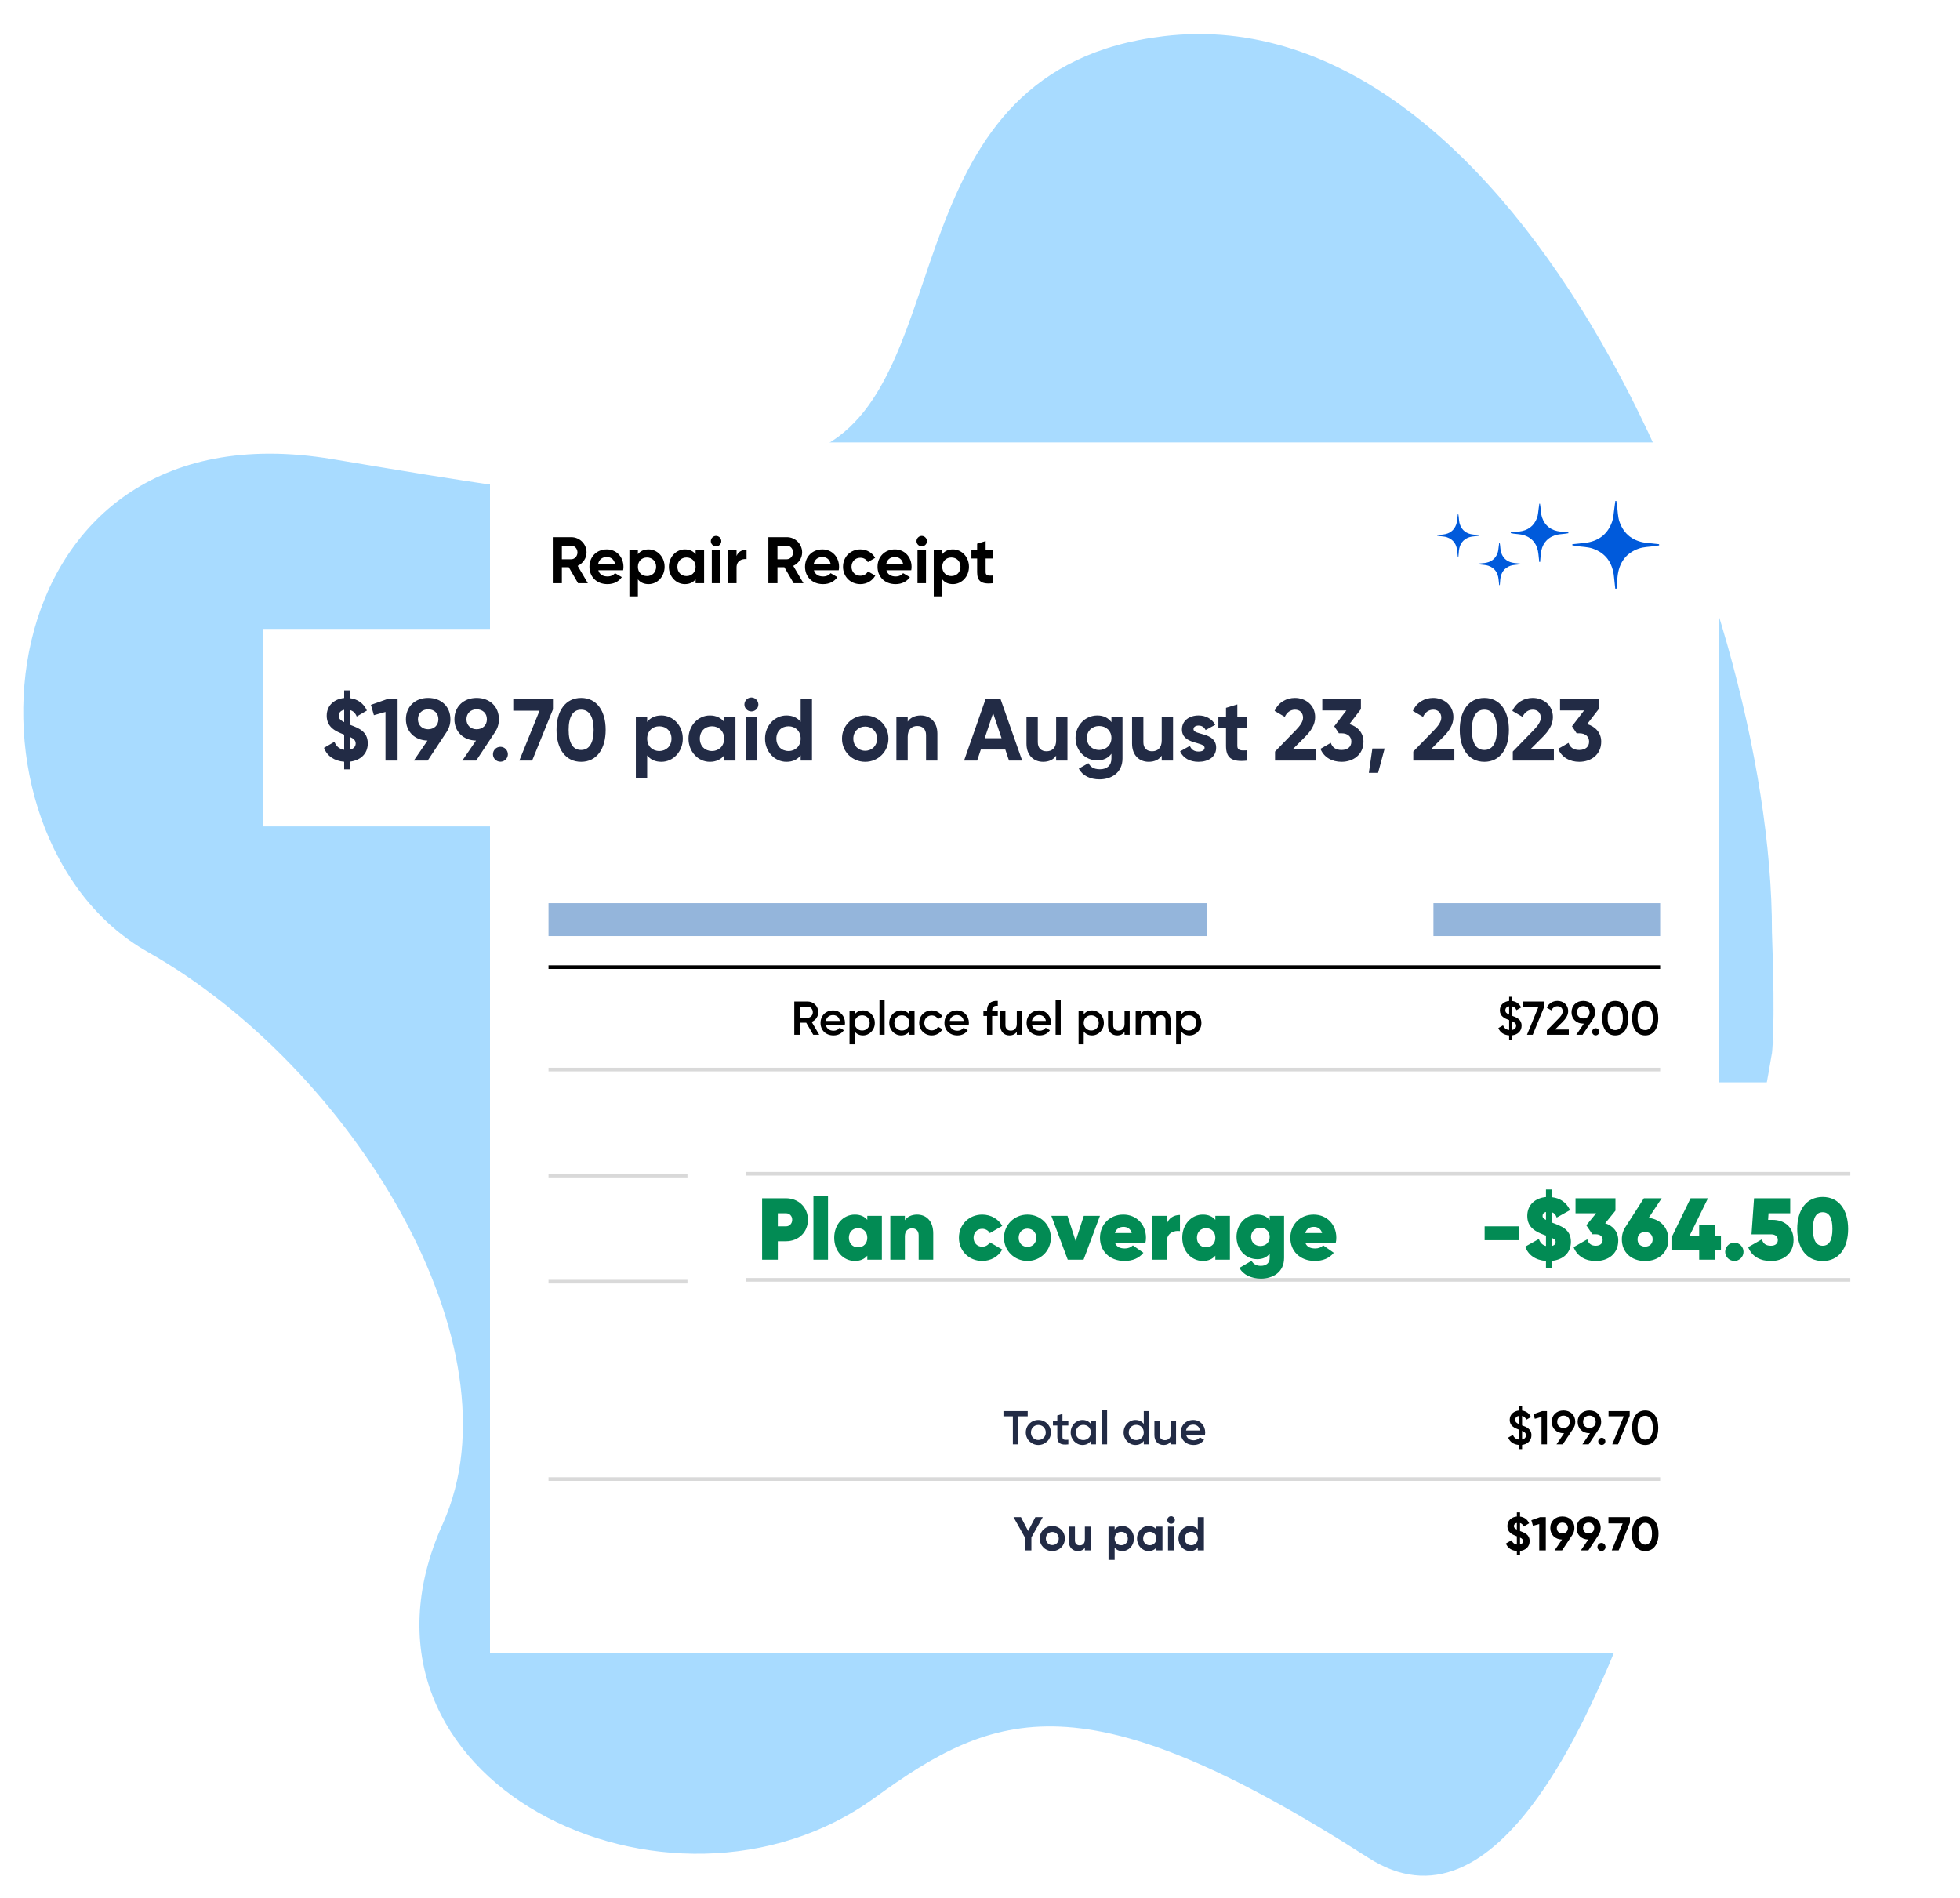 <svg width="536" height="519" viewBox="0 0 536 519" fill="none" xmlns="http://www.w3.org/2000/svg">
<path opacity="0.85" d="M485.578 282.007C485.578 282.007 443.044 552.194 374.257 508.098C296.51 458.257 272.192 467.677 239.17 491.668C183.431 532.163 89.371 487.088 121.071 416.77C143.048 368.017 96.025 291.707 40.421 260.347C-15.182 228.986 -5.66 109.415 90.907 125.569C166.506 138.216 185.724 141.608 224.212 122.532C262.698 103.453 243.577 18.736 318.317 9.89C415.181 -1.577 484.725 162.507 484.572 254.897C485.578 282.007 484.533 288.282 484.533 288.282L485.578 282.007Z" fill="#99D5FF"/>
<g filter="url(#filter0_d_13546_14275)">
<rect width="336" height="331" transform="translate(134 114)" fill="white"/>
<path d="M158.082 152.5H160.764L157.974 147.748C159.414 147.082 160.404 145.66 160.404 144.076C160.404 141.772 158.532 139.9 156.21 139.9H151.17V152.5H153.654V148.126H155.544L158.082 152.5ZM153.654 142.222H156.21C157.146 142.222 157.92 143.032 157.92 144.076C157.92 145.12 157.146 145.948 156.21 145.948H153.654V142.222ZM163.624 148.954H170.41C170.464 148.648 170.5 148.342 170.5 148C170.5 145.354 168.61 143.248 165.946 143.248C163.12 143.248 161.194 145.318 161.194 148C161.194 150.682 163.102 152.752 166.126 152.752C167.854 152.752 169.204 152.05 170.05 150.826L168.178 149.746C167.782 150.268 167.062 150.646 166.162 150.646C164.938 150.646 163.948 150.142 163.624 148.954ZM163.588 147.154C163.858 146.002 164.704 145.336 165.946 145.336C166.918 145.336 167.89 145.858 168.178 147.154H163.588ZM177.359 143.248C176.045 143.248 175.091 143.734 174.443 144.562V143.5H172.121V156.1H174.443V151.438C175.091 152.266 176.045 152.752 177.359 152.752C179.771 152.752 181.751 150.682 181.751 148C181.751 145.318 179.771 143.248 177.359 143.248ZM176.927 150.538C175.505 150.538 174.443 149.512 174.443 148C174.443 146.488 175.505 145.462 176.927 145.462C178.367 145.462 179.429 146.488 179.429 148C179.429 149.512 178.367 150.538 176.927 150.538ZM190.228 143.5V144.562C189.58 143.752 188.608 143.248 187.294 143.248C184.9 143.248 182.92 145.318 182.92 148C182.92 150.682 184.9 152.752 187.294 152.752C188.608 152.752 189.58 152.248 190.228 151.438V152.5H192.55V143.5H190.228ZM187.726 150.538C186.304 150.538 185.242 149.512 185.242 148C185.242 146.488 186.304 145.462 187.726 145.462C189.166 145.462 190.228 146.488 190.228 148C190.228 149.512 189.166 150.538 187.726 150.538ZM195.808 142.42C196.6 142.42 197.248 141.772 197.248 140.998C197.248 140.224 196.6 139.558 195.808 139.558C195.034 139.558 194.386 140.224 194.386 140.998C194.386 141.772 195.034 142.42 195.808 142.42ZM194.656 152.5H196.978V143.5H194.656V152.5ZM201.425 145.048V143.5H199.103V152.5H201.425V148.198C201.425 146.308 202.955 145.768 204.161 145.912V143.32C203.027 143.32 201.893 143.824 201.425 145.048ZM217.039 152.5H219.721L216.931 147.748C218.371 147.082 219.361 145.66 219.361 144.076C219.361 141.772 217.489 139.9 215.167 139.9H210.127V152.5H212.611V148.126H214.501L217.039 152.5ZM212.611 142.222H215.167C216.103 142.222 216.877 143.032 216.877 144.076C216.877 145.12 216.103 145.948 215.167 145.948H212.611V142.222ZM222.581 148.954H229.367C229.421 148.648 229.457 148.342 229.457 148C229.457 145.354 227.567 143.248 224.903 143.248C222.077 143.248 220.151 145.318 220.151 148C220.151 150.682 222.059 152.752 225.083 152.752C226.811 152.752 228.161 152.05 229.007 150.826L227.135 149.746C226.739 150.268 226.019 150.646 225.119 150.646C223.895 150.646 222.905 150.142 222.581 148.954ZM222.545 147.154C222.815 146.002 223.661 145.336 224.903 145.336C225.875 145.336 226.847 145.858 227.135 147.154H222.545ZM235.291 152.752C237.055 152.752 238.585 151.816 239.359 150.412L237.343 149.26C236.983 149.998 236.209 150.448 235.273 150.448C233.887 150.448 232.861 149.422 232.861 148C232.861 146.56 233.887 145.534 235.273 145.534C236.191 145.534 236.965 146.002 237.325 146.74L239.323 145.57C238.585 144.184 237.055 143.248 235.291 143.248C232.555 143.248 230.539 145.318 230.539 148C230.539 150.682 232.555 152.752 235.291 152.752ZM242.409 148.954H249.195C249.249 148.648 249.285 148.342 249.285 148C249.285 145.354 247.395 143.248 244.731 143.248C241.905 143.248 239.979 145.318 239.979 148C239.979 150.682 241.887 152.752 244.911 152.752C246.639 152.752 247.989 152.05 248.835 150.826L246.963 149.746C246.567 150.268 245.847 150.646 244.947 150.646C243.723 150.646 242.733 150.142 242.409 148.954ZM242.373 147.154C242.643 146.002 243.489 145.336 244.731 145.336C245.703 145.336 246.675 145.858 246.963 147.154H242.373ZM252.058 142.42C252.85 142.42 253.498 141.772 253.498 140.998C253.498 140.224 252.85 139.558 252.058 139.558C251.284 139.558 250.636 140.224 250.636 140.998C250.636 141.772 251.284 142.42 252.058 142.42ZM250.906 152.5H253.228V143.5H250.906V152.5ZM260.591 143.248C259.277 143.248 258.323 143.734 257.675 144.562V143.5H255.353V156.1H257.675V151.438C258.323 152.266 259.277 152.752 260.591 152.752C263.003 152.752 264.983 150.682 264.983 148C264.983 145.318 263.003 143.248 260.591 143.248ZM260.159 150.538C258.737 150.538 257.675 149.512 257.675 148C257.675 146.488 258.737 145.462 260.159 145.462C261.599 145.462 262.661 146.488 262.661 148C262.661 149.512 261.599 150.538 260.159 150.538ZM271.575 145.732V143.5H269.541V140.98L267.219 141.682V143.5H265.653V145.732H267.219V149.476C267.219 151.906 268.317 152.86 271.575 152.5V150.394C270.243 150.466 269.541 150.448 269.541 149.476V145.732H271.575Z" fill="black"/>
<path fill-rule="evenodd" clip-rule="evenodd" d="M430.004 141.817C431.132 141.706 432.262 141.606 433.389 141.477C436.985 141.065 439.56 139.231 440.807 135.823C441.258 134.587 441.283 133.194 441.49 131.872C441.587 131.253 441.659 130.631 441.743 130.011C441.834 130.007 441.924 130.004 442.016 130C442.076 130.395 442.138 130.791 442.194 131.187C442.404 132.68 442.389 134.248 442.865 135.65C444.074 139.211 446.731 141.095 450.458 141.49C451.541 141.605 452.624 141.714 453.706 141.824C453.71 141.933 453.714 142.042 453.719 142.15C453.287 142.217 452.858 142.286 452.427 142.35C451.003 142.56 449.502 142.556 448.164 143.02C444.598 144.253 442.758 146.943 442.35 150.645C442.227 151.758 442.161 152.877 442.07 153.995C441.954 153.996 441.838 153.999 441.721 154C441.606 152.919 441.481 151.839 441.376 150.757C441.01 147.001 439.181 144.275 435.573 143.028C434.174 142.544 432.602 142.558 431.112 142.335C430.727 142.278 430.349 142.188 429.969 142.115C429.98 142.016 429.992 141.917 430.004 141.817" fill="#005ADB"/>
<path fill-rule="evenodd" clip-rule="evenodd" d="M404.33 147.134C404.875 147.08 405.42 147.032 405.962 146.971C407.697 146.771 408.938 145.887 409.54 144.244C409.758 143.647 409.769 142.976 409.87 142.337C409.916 142.041 409.951 141.74 409.99 141.44L410.122 141.436C410.152 141.627 410.181 141.818 410.21 142.009C410.311 142.728 410.302 143.484 410.533 144.16C411.117 145.879 412.396 146.786 414.193 146.977C414.715 147.033 415.238 147.085 415.76 147.14C415.762 147.191 415.764 147.245 415.766 147.296C415.557 147.329 415.351 147.362 415.144 147.392C414.456 147.494 413.733 147.493 413.088 147.715C411.368 148.309 410.48 149.606 410.283 151.391C410.225 151.928 410.193 152.468 410.15 153.007C410.094 153.008 410.038 153.009 409.982 153.009C409.926 152.489 409.866 151.968 409.815 151.446C409.639 149.634 408.756 148.32 407.016 147.719C406.341 147.484 405.584 147.491 404.865 147.385C404.679 147.356 404.497 147.313 404.312 147.276C404.318 147.23 404.325 147.182 404.33 147.134" fill="#005ADB"/>
<path fill-rule="evenodd" clip-rule="evenodd" d="M393.016 139.343C393.561 139.289 394.106 139.242 394.649 139.179C396.383 138.98 397.626 138.097 398.226 136.453C398.444 135.857 398.455 135.185 398.556 134.547C398.604 134.25 398.638 133.95 398.678 133.65C398.723 133.649 398.765 133.646 398.809 133.645C398.839 133.837 398.869 134.028 398.896 134.217C398.997 134.938 398.99 135.693 399.219 136.37C399.803 138.087 401.083 138.995 402.881 139.187C403.403 139.242 403.925 139.295 404.447 139.348C404.449 139.401 404.451 139.453 404.453 139.505C404.245 139.538 404.037 139.57 403.83 139.6C403.142 139.704 402.419 139.701 401.774 139.925C400.054 140.519 399.167 141.815 398.969 143.6C398.911 144.138 398.879 144.677 398.836 145.216C398.78 145.216 398.724 145.218 398.668 145.219C398.612 144.697 398.552 144.176 398.502 143.654C398.326 141.844 397.442 140.529 395.702 139.927C395.028 139.694 394.27 139.7 393.551 139.593C393.366 139.565 393.183 139.523 393 139.486L393.016 139.343Z" fill="#005ADB"/>
<path fill-rule="evenodd" clip-rule="evenodd" d="M413.16 138.597C413.91 138.521 414.66 138.455 415.407 138.371C417.794 138.098 419.505 136.879 420.333 134.617C420.633 133.797 420.648 132.873 420.787 131.994C420.851 131.583 420.899 131.17 420.955 130.759C421.015 130.756 421.075 130.755 421.135 130.752C421.174 131.015 421.217 131.277 421.253 131.54C421.393 132.531 421.383 133.571 421.699 134.503C422.503 136.867 424.267 138.117 426.74 138.382C427.458 138.457 428.178 138.529 428.897 138.604C428.899 138.676 428.902 138.747 428.905 138.821C428.618 138.864 428.333 138.909 428.047 138.953C427.101 139.092 426.104 139.089 425.216 139.396C422.851 140.215 421.627 142.001 421.357 144.457C421.275 145.197 421.232 145.94 421.172 146.682L420.94 146.686C420.862 145.968 420.78 145.251 420.71 144.532C420.468 142.039 419.252 140.229 416.858 139.401C415.928 139.08 414.886 139.088 413.895 138.941C413.641 138.902 413.389 138.844 413.137 138.795C413.145 138.728 413.152 138.662 413.16 138.597" fill="#005ADB"/>
<path d="M159.432 201.472C159.432 203.65 157.884 204.964 155.796 205.216V206.8H154.59V205.234C152.574 205.09 151.08 204.064 150.45 202.39L152.592 201.148C152.97 202.084 153.6 202.642 154.59 202.786V199.672C154.572 199.672 154.554 199.654 154.536 199.654C152.862 199.006 151.008 198.196 151.008 195.802C151.008 193.57 152.7 192.346 154.59 192.166V190.6H155.796V192.202C157.29 192.382 158.568 193.21 159.252 194.74L157.164 195.964C156.876 195.244 156.426 194.812 155.796 194.65V197.656C157.434 198.304 159.432 198.952 159.432 201.472ZM153.474 195.82C153.474 196.342 153.762 196.702 154.59 197.116V194.596C153.87 194.74 153.474 195.208 153.474 195.82ZM155.796 202.75C156.606 202.57 156.948 202.048 156.948 201.49C156.948 200.86 156.534 200.5 155.796 200.158V202.75ZM163.389 192.4H165.549V205H163.065V195.028L160.689 195.694L160.077 193.57L163.389 192.4ZM176.38 196.522C176.38 197.494 176.11 198.376 175.624 199.078H175.642L171.718 205H168.874L171.682 200.896C169.072 200.842 167.254 199.06 167.254 196.522C167.254 193.948 169.126 192.148 171.808 192.148C174.526 192.148 176.38 193.948 176.38 196.522ZM169.72 196.522C169.72 197.8 170.656 198.574 171.808 198.574C172.996 198.574 173.914 197.8 173.914 196.522C173.914 195.244 172.996 194.488 171.808 194.488C170.656 194.488 169.72 195.262 169.72 196.522ZM186.329 196.522C186.329 197.494 186.059 198.376 185.573 199.078H185.591L181.667 205H178.823L181.631 200.896C179.021 200.842 177.203 199.06 177.203 196.522C177.203 193.948 179.075 192.148 181.757 192.148C184.475 192.148 186.329 193.948 186.329 196.522ZM179.669 196.522C179.669 197.8 180.605 198.574 181.757 198.574C182.945 198.574 183.863 197.8 183.863 196.522C183.863 195.244 182.945 194.488 181.757 194.488C180.605 194.488 179.669 195.262 179.669 196.522ZM186.637 205.234C185.791 205.234 185.107 204.55 185.107 203.704C185.107 202.858 185.791 202.174 186.637 202.174C187.483 202.174 188.167 202.858 188.167 203.704C188.167 204.55 187.483 205.234 186.637 205.234ZM189.275 192.4H197.411V194.506L193.145 205H190.517L194.657 194.776H189.275V192.4ZM203.184 205.252C199.98 205.252 198.144 202.588 198.144 198.7C198.144 194.812 199.98 192.148 203.184 192.148C206.406 192.148 208.224 194.812 208.224 198.7C208.224 202.588 206.406 205.252 203.184 205.252ZM203.184 202.822C204.876 202.822 205.758 201.364 205.758 198.7C205.758 196.036 204.876 194.56 203.184 194.56C201.492 194.56 200.628 196.036 200.628 198.7C200.628 201.364 201.492 202.822 203.184 202.822ZM219.652 195.748C222.064 195.748 224.044 197.818 224.044 200.5C224.044 203.182 222.064 205.252 219.652 205.252C218.338 205.252 217.384 204.766 216.736 203.938V208.6H214.414V196H216.736V197.062C217.384 196.234 218.338 195.748 219.652 195.748ZM219.22 203.038C220.66 203.038 221.722 202.012 221.722 200.5C221.722 198.988 220.66 197.962 219.22 197.962C217.798 197.962 216.736 198.988 216.736 200.5C216.736 202.012 217.798 203.038 219.22 203.038ZM232.521 196H234.843V205H232.521V203.938C231.873 204.748 230.901 205.252 229.587 205.252C227.193 205.252 225.213 203.182 225.213 200.5C225.213 197.818 227.193 195.748 229.587 195.748C230.901 195.748 231.873 196.252 232.521 197.062V196ZM230.019 203.038C231.459 203.038 232.521 202.012 232.521 200.5C232.521 198.988 231.459 197.962 230.019 197.962C228.597 197.962 227.535 198.988 227.535 200.5C227.535 202.012 228.597 203.038 230.019 203.038ZM238.101 194.92C237.327 194.92 236.679 194.272 236.679 193.498C236.679 192.724 237.327 192.058 238.101 192.058C238.893 192.058 239.541 192.724 239.541 193.498C239.541 194.272 238.893 194.92 238.101 194.92ZM236.949 205V196H239.271V205H236.949ZM248.218 192.4H250.54V205H248.218V203.938C247.57 204.766 246.616 205.252 245.302 205.252C242.89 205.252 240.91 203.182 240.91 200.5C240.91 197.818 242.89 195.748 245.302 195.748C246.616 195.748 247.57 196.234 248.218 197.062V192.4ZM245.734 203.038C247.156 203.038 248.218 202.012 248.218 200.5C248.218 198.988 247.156 197.962 245.734 197.962C244.294 197.962 243.232 198.988 243.232 200.5C243.232 202.012 244.294 203.038 245.734 203.038ZM261.448 205.252C258.802 205.252 256.696 203.182 256.696 200.5C256.696 197.818 258.802 195.748 261.448 195.748C264.094 195.748 266.218 197.818 266.218 200.5C266.218 203.182 264.094 205.252 261.448 205.252ZM261.448 202.984C262.834 202.984 263.896 201.958 263.896 200.5C263.896 199.042 262.834 198.016 261.448 198.016C260.08 198.016 259.018 199.042 259.018 200.5C259.018 201.958 260.08 202.984 261.448 202.984ZM272.855 195.748C274.763 195.748 276.257 197.08 276.257 199.474V205H273.935V199.762C273.935 198.538 273.197 197.908 272.153 197.908C271.019 197.908 270.173 198.574 270.173 200.14V205H267.851V196H270.173V197.008C270.713 196.198 271.649 195.748 272.855 195.748ZM290.948 205L290.192 202.732H285.17L284.414 205H281.732L286.142 192.4H289.22L293.648 205H290.948ZM285.962 200.41H289.418L287.69 195.262L285.962 200.41ZM300.615 196H302.937V205H300.615V203.992C300.075 204.802 299.139 205.252 297.933 205.252C296.025 205.252 294.531 203.92 294.531 201.526V196H296.853V201.238C296.853 202.462 297.591 203.092 298.635 203.092C299.769 203.092 300.615 202.426 300.615 200.86V196ZM311.958 196H314.226V204.568C314.226 207.52 311.904 208.852 309.528 208.852C307.602 208.852 306.054 208.114 305.262 206.656L307.242 205.522C307.62 206.224 308.214 206.782 309.6 206.782C311.058 206.782 311.958 205.99 311.958 204.568V203.596C311.328 204.442 310.356 204.964 309.078 204.964C306.522 204.964 304.596 202.894 304.596 200.356C304.596 197.836 306.522 195.748 309.078 195.748C310.356 195.748 311.328 196.27 311.958 197.116V196ZM309.438 202.822C310.896 202.822 311.958 201.796 311.958 200.356C311.958 198.934 310.896 197.908 309.438 197.908C307.98 197.908 306.918 198.934 306.918 200.356C306.918 201.796 307.98 202.822 309.438 202.822ZM322.272 196H324.594V205H322.272V203.992C321.732 204.802 320.796 205.252 319.59 205.252C317.682 205.252 316.188 203.92 316.188 201.526V196H318.51V201.238C318.51 202.462 319.248 203.092 320.292 203.092C321.426 203.092 322.272 202.426 322.272 200.86V196ZM328.792 198.556C328.792 199.888 333.436 199.06 333.436 202.372C333.436 204.316 331.744 205.252 329.818 205.252C328.018 205.252 326.686 204.496 326.038 203.11L328.054 201.976C328.306 202.714 328.918 203.146 329.818 203.146C330.556 203.146 331.06 202.894 331.06 202.372C331.06 201.058 326.416 201.778 326.416 198.61C326.416 196.774 327.982 195.748 329.836 195.748C331.294 195.748 332.554 196.414 333.256 197.656L331.276 198.736C331.006 198.16 330.502 197.818 329.836 197.818C329.26 197.818 328.792 198.07 328.792 198.556ZM339.814 198.232H337.78V201.976C337.78 202.948 338.482 202.966 339.814 202.894V205C336.556 205.36 335.458 204.406 335.458 201.976V198.232H333.892V196H335.458V194.182L337.78 193.48V196H339.814V198.232ZM345.515 205V203.146L349.817 198.718C350.627 197.872 351.257 197.044 351.257 196.198C351.257 195.19 350.573 194.56 349.619 194.56C348.647 194.56 347.927 195.136 347.513 196.036L345.425 194.812C346.235 193.012 347.873 192.148 349.583 192.148C351.743 192.148 353.741 193.588 353.741 196.108C353.741 197.638 352.859 198.952 351.671 200.14L349.205 202.606H353.939V205H345.515ZM360.77 197.512C362.408 197.998 363.65 199.258 363.65 201.112C363.65 203.812 361.526 205.252 359.15 205.252C357.26 205.252 355.55 204.388 354.83 202.588L356.954 201.364C357.26 202.3 357.962 202.822 359.15 202.822C360.446 202.822 361.166 202.138 361.166 201.112C361.166 200.104 360.446 199.402 359.15 199.402H358.61L357.656 197.962L360.14 194.722H355.208V192.4H363.128V194.452L360.77 197.512ZM367.995 202.516L366.645 207.52H364.755L365.475 202.516H367.995ZM373.869 205V203.146L378.171 198.718C378.981 197.872 379.611 197.044 379.611 196.198C379.611 195.19 378.927 194.56 377.973 194.56C377.001 194.56 376.281 195.136 375.867 196.036L373.779 194.812C374.589 193.012 376.227 192.148 377.937 192.148C380.097 192.148 382.095 193.588 382.095 196.108C382.095 197.638 381.213 198.952 380.025 200.14L377.559 202.606H382.293V205H373.869ZM388.44 205.252C385.236 205.252 383.4 202.588 383.4 198.7C383.4 194.812 385.236 192.148 388.44 192.148C391.662 192.148 393.48 194.812 393.48 198.7C393.48 202.588 391.662 205.252 388.44 205.252ZM388.44 202.822C390.132 202.822 391.014 201.364 391.014 198.7C391.014 196.036 390.132 194.56 388.44 194.56C386.748 194.56 385.884 196.036 385.884 198.7C385.884 201.364 386.748 202.822 388.44 202.822ZM394.277 205V203.146L398.579 198.718C399.389 197.872 400.019 197.044 400.019 196.198C400.019 195.19 399.335 194.56 398.381 194.56C397.409 194.56 396.689 195.136 396.275 196.036L394.187 194.812C394.997 193.012 396.635 192.148 398.345 192.148C400.505 192.148 402.503 193.588 402.503 196.108C402.503 197.638 401.621 198.952 400.433 200.14L397.967 202.606H402.701V205H394.277ZM409.532 197.512C411.17 197.998 412.412 199.258 412.412 201.112C412.412 203.812 410.288 205.252 407.912 205.252C406.022 205.252 404.312 204.388 403.592 202.588L405.716 201.364C406.022 202.3 406.724 202.822 407.912 202.822C409.208 202.822 409.928 202.138 409.928 201.112C409.928 200.104 409.208 199.402 407.912 199.402H407.372L406.418 197.962L408.902 194.722H403.97V192.4H411.89V194.452L409.532 197.512Z" fill="#222B45"/>
<rect x="150" y="240" width="180" height="9" fill="#94B5DB"/>
<rect x="392" y="240" width="62" height="9" fill="#94B5DB"/>
<line x1="150" y1="257.5" x2="454" y2="257.5" stroke="black"/>
<path d="M222.401 276L220.477 272.685H218.709V276H217.214V266.9H220.854C222.479 266.9 223.779 268.2 223.779 269.825C223.779 270.995 223.038 272.035 221.972 272.464L224.039 276H222.401ZM218.709 268.304V271.346H220.854C221.647 271.346 222.284 270.67 222.284 269.825C222.284 268.967 221.647 268.304 220.854 268.304H218.709ZM225.858 273.348C226.079 274.362 226.898 274.882 227.938 274.882C228.718 274.882 229.303 274.531 229.615 274.076L230.772 274.752C230.174 275.636 229.199 276.169 227.925 276.169C225.78 276.169 224.389 274.7 224.389 272.75C224.389 270.826 225.78 269.331 227.821 269.331C229.758 269.331 231.084 270.891 231.084 272.763C231.084 272.958 231.058 273.166 231.032 273.348H225.858ZM225.845 272.204H229.667C229.472 271.086 228.653 270.605 227.808 270.605C226.755 270.605 226.04 271.229 225.845 272.204ZM235.998 269.331C237.766 269.331 239.235 270.826 239.235 272.75C239.235 274.687 237.766 276.169 235.998 276.169C234.984 276.169 234.217 275.753 233.723 275.077V278.6H232.319V269.5H233.723V270.436C234.217 269.747 234.984 269.331 235.998 269.331ZM235.777 274.83C236.947 274.83 237.831 273.959 237.831 272.75C237.831 271.541 236.947 270.67 235.777 270.67C234.607 270.67 233.723 271.541 233.723 272.75C233.723 273.959 234.607 274.83 235.777 274.83ZM240.507 276V266.51H241.911V276H240.507ZM248.69 269.5H250.094V276H248.69V275.064C248.196 275.753 247.429 276.169 246.415 276.169C244.647 276.169 243.178 274.674 243.178 272.75C243.178 270.813 244.647 269.331 246.415 269.331C247.429 269.331 248.196 269.747 248.69 270.423V269.5ZM246.636 274.83C247.806 274.83 248.69 273.959 248.69 272.75C248.69 271.541 247.806 270.67 246.636 270.67C245.466 270.67 244.582 271.541 244.582 272.75C244.582 273.959 245.466 274.83 246.636 274.83ZM254.798 276.169C252.835 276.169 251.366 274.674 251.366 272.75C251.366 270.813 252.835 269.331 254.798 269.331C256.072 269.331 257.177 269.994 257.697 271.008L256.488 271.71C256.202 271.099 255.565 270.709 254.785 270.709C253.641 270.709 252.77 271.58 252.77 272.75C252.77 273.92 253.641 274.791 254.785 274.791C255.565 274.791 256.202 274.388 256.514 273.79L257.723 274.479C257.177 275.506 256.072 276.169 254.798 276.169ZM259.741 273.348C259.962 274.362 260.781 274.882 261.821 274.882C262.601 274.882 263.186 274.531 263.498 274.076L264.655 274.752C264.057 275.636 263.082 276.169 261.808 276.169C259.663 276.169 258.272 274.7 258.272 272.75C258.272 270.826 259.663 269.331 261.704 269.331C263.641 269.331 264.967 270.891 264.967 272.763C264.967 272.958 264.941 273.166 264.915 273.348H259.741ZM259.728 272.204H263.55C263.355 271.086 262.536 270.605 261.691 270.605C260.638 270.605 259.923 271.229 259.728 272.204ZM272.859 268.083C271.871 267.992 271.325 268.369 271.325 269.37V269.5H272.859V270.852H271.325V276H269.921V270.852H268.933V269.5H269.921V269.37C269.921 267.615 270.909 266.601 272.859 266.731V268.083ZM278.061 269.5H279.465V276H278.061V275.168C277.632 275.844 276.93 276.169 276.046 276.169C274.59 276.169 273.55 275.181 273.55 273.491V269.5H274.954V273.348C274.954 274.336 275.526 274.856 276.41 274.856C277.333 274.856 278.061 274.31 278.061 272.984V269.5ZM282.212 273.348C282.433 274.362 283.252 274.882 284.292 274.882C285.072 274.882 285.657 274.531 285.969 274.076L287.126 274.752C286.528 275.636 285.553 276.169 284.279 276.169C282.134 276.169 280.743 274.7 280.743 272.75C280.743 270.826 282.134 269.331 284.175 269.331C286.112 269.331 287.438 270.891 287.438 272.763C287.438 272.958 287.412 273.166 287.386 273.348H282.212ZM282.199 272.204H286.021C285.826 271.086 285.007 270.605 284.162 270.605C283.109 270.605 282.394 271.229 282.199 272.204ZM288.673 276V266.51H290.077V276H288.673ZM298.637 269.331C300.405 269.331 301.874 270.826 301.874 272.75C301.874 274.687 300.405 276.169 298.637 276.169C297.623 276.169 296.856 275.753 296.362 275.077V278.6H294.958V269.5H296.362V270.436C296.856 269.747 297.623 269.331 298.637 269.331ZM298.416 274.83C299.586 274.83 300.47 273.959 300.47 272.75C300.47 271.541 299.586 270.67 298.416 270.67C297.246 270.67 296.362 271.541 296.362 272.75C296.362 273.959 297.246 274.83 298.416 274.83ZM307.527 269.5H308.931V276H307.527V275.168C307.098 275.844 306.396 276.169 305.512 276.169C304.056 276.169 303.016 275.181 303.016 273.491V269.5H304.42V273.348C304.42 274.336 304.992 274.856 305.876 274.856C306.799 274.856 307.527 274.31 307.527 272.984V269.5ZM317.671 269.331C319.14 269.331 320.128 270.345 320.128 271.97V276H318.724V272.061C318.724 271.151 318.23 270.644 317.463 270.644C316.631 270.644 316.046 271.177 316.046 272.36V276H314.642V272.061C314.642 271.151 314.187 270.644 313.42 270.644C312.627 270.644 311.977 271.177 311.977 272.36V276H310.573V269.5H311.977V270.28C312.393 269.643 313.03 269.331 313.836 269.331C314.681 269.331 315.305 269.708 315.682 270.358C316.111 269.682 316.8 269.331 317.671 269.331ZM325.31 269.331C327.078 269.331 328.547 270.826 328.547 272.75C328.547 274.687 327.078 276.169 325.31 276.169C324.296 276.169 323.529 275.753 323.035 275.077V278.6H321.631V269.5H323.035V270.436C323.529 269.747 324.296 269.331 325.31 269.331ZM325.089 274.83C326.259 274.83 327.143 273.959 327.143 272.75C327.143 271.541 326.259 270.67 325.089 270.67C323.919 270.67 323.035 271.541 323.035 272.75C323.035 273.959 323.919 274.83 325.089 274.83Z" fill="black"/>
<path d="M416.11 273.504C416.11 275.012 415.031 275.961 413.549 276.143V277.3H412.704V276.156C411.261 276.065 410.208 275.337 409.753 274.154L411.04 273.413C411.326 274.141 411.859 274.596 412.704 274.687V271.983C411.443 271.515 410.169 270.956 410.169 269.292C410.169 267.758 411.352 266.874 412.704 266.744V265.6H413.549V266.757C414.602 266.9 415.499 267.472 415.967 268.538L414.706 269.266C414.472 268.681 414.082 268.356 413.549 268.239V270.813C414.784 271.281 416.11 271.775 416.11 273.504ZM411.664 269.292C411.664 269.838 411.976 270.137 412.704 270.475V268.213C412.067 268.317 411.664 268.707 411.664 269.292ZM413.549 274.674C414.264 274.531 414.615 274.076 414.615 273.517C414.615 272.906 414.212 272.607 413.549 272.308V274.674ZM416.566 266.9H422.351V268.2L419.153 276H417.58L420.726 268.33H416.566V266.9ZM423.02 276V274.83L426.192 271.593C426.842 270.943 427.349 270.28 427.349 269.591C427.349 268.681 426.725 268.187 425.945 268.187C425.191 268.187 424.606 268.59 424.255 269.318L422.994 268.577C423.579 267.329 424.723 266.731 425.932 266.731C427.427 266.731 428.844 267.732 428.844 269.539C428.844 270.67 428.168 271.619 427.297 272.503L425.243 274.557H429.013V276H423.02ZM436.195 269.838C436.195 270.54 436 271.164 435.649 271.671L432.776 276H431.06L433.14 272.945H432.984C431.099 272.945 429.76 271.671 429.76 269.838C429.76 268.005 431.099 266.731 432.984 266.731C434.869 266.731 436.195 268.005 436.195 269.838ZM431.255 269.838C431.255 270.865 431.996 271.528 432.984 271.528C433.972 271.528 434.7 270.878 434.7 269.838C434.7 268.798 433.972 268.148 432.984 268.148C431.996 268.148 431.255 268.798 431.255 269.838ZM436.367 276.156C435.821 276.156 435.392 275.714 435.392 275.181C435.392 274.635 435.821 274.206 436.367 274.206C436.9 274.206 437.342 274.635 437.342 275.181C437.342 275.714 436.9 276.156 436.367 276.156ZM441.718 276.169C439.43 276.169 438.143 274.258 438.143 271.45C438.143 268.642 439.43 266.731 441.718 266.731C444.006 266.731 445.293 268.642 445.293 271.45C445.293 274.258 444.006 276.169 441.718 276.169ZM441.718 274.713C443.07 274.713 443.798 273.543 443.798 271.45C443.798 269.357 443.07 268.187 441.718 268.187C440.379 268.187 439.638 269.357 439.638 271.45C439.638 273.543 440.379 274.713 441.718 274.713ZM449.907 276.169C447.619 276.169 446.332 274.258 446.332 271.45C446.332 268.642 447.619 266.731 449.907 266.731C452.195 266.731 453.482 268.642 453.482 271.45C453.482 274.258 452.195 276.169 449.907 276.169ZM449.907 274.713C451.259 274.713 451.987 273.543 451.987 271.45C451.987 269.357 451.259 268.187 449.907 268.187C448.568 268.187 447.827 269.357 447.827 271.45C447.827 273.543 448.568 274.713 449.907 274.713Z" fill="black"/>
<line x1="150" y1="285.5" x2="454" y2="285.5" stroke="black" stroke-opacity="0.15"/>
<path d="M248.177 296.9C249.997 296.9 251.427 298.213 251.427 300.085C251.427 301.957 249.997 303.27 248.177 303.27H246.968V306H244.641V296.9H248.177ZM248.177 301.06C248.697 301.06 249.1 300.657 249.1 300.085C249.1 299.513 248.697 299.123 248.177 299.123H246.968V301.06H248.177ZM252.243 306V296.51H254.401V306H252.243ZM260.222 299.5H262.38V306H260.222V305.402C259.806 305.896 259.208 306.182 258.376 306.182C256.634 306.182 255.321 304.7 255.321 302.75C255.321 300.8 256.634 299.318 258.376 299.318C259.208 299.318 259.806 299.604 260.222 300.098V299.5ZM258.857 304.167C259.663 304.167 260.222 303.595 260.222 302.75C260.222 301.905 259.663 301.333 258.857 301.333C258.051 301.333 257.492 301.905 257.492 302.75C257.492 303.595 258.051 304.167 258.857 304.167ZM267.596 299.318C268.935 299.318 269.988 300.241 269.988 302.113V306H267.83V302.386C267.83 301.684 267.414 301.359 266.855 301.359C266.192 301.359 265.789 301.762 265.789 302.542V306H263.631V299.5H265.789V300.15C266.153 299.63 266.79 299.318 267.596 299.318ZM277.251 306.182C275.275 306.182 273.793 304.687 273.793 302.75C273.793 300.813 275.275 299.318 277.251 299.318C278.538 299.318 279.656 299.981 280.215 300.995L278.369 302.061C278.161 301.684 277.745 301.424 277.238 301.424C276.51 301.424 275.964 301.97 275.964 302.75C275.964 303.53 276.51 304.076 277.238 304.076C277.745 304.076 278.174 303.816 278.369 303.426L280.215 304.492C279.656 305.519 278.538 306.182 277.251 306.182ZM283.942 306.182C282.031 306.182 280.471 304.687 280.471 302.75C280.471 300.813 282.018 299.318 283.942 299.318C285.879 299.318 287.413 300.813 287.413 302.75C287.413 304.687 285.879 306.182 283.942 306.182ZM283.942 304.102C284.696 304.102 285.255 303.556 285.255 302.75C285.255 301.944 284.696 301.398 283.942 301.398C283.201 301.398 282.642 301.944 282.642 302.75C282.642 303.556 283.201 304.102 283.942 304.102ZM292.294 299.5H294.686L292.255 306H289.915L287.484 299.5H289.876L291.085 303.231L292.294 299.5ZM296.925 303.543C297.185 304.167 297.757 304.336 298.381 304.336C298.849 304.336 299.252 304.18 299.564 303.881L301.124 304.973C300.474 305.792 299.486 306.182 298.329 306.182C296.08 306.182 294.689 304.687 294.689 302.763C294.689 300.813 296.119 299.318 298.147 299.318C300.097 299.318 301.501 300.787 301.501 302.737C301.501 303.01 301.475 303.27 301.41 303.543H296.925ZM296.899 302.048H299.395C299.2 301.372 298.693 301.138 298.173 301.138C297.549 301.138 297.081 301.45 296.899 302.048ZM304.586 300.709C304.846 299.825 305.665 299.37 306.536 299.37V301.762C305.678 301.632 304.586 302.022 304.586 303.309V306H302.428V299.5H304.586V300.709ZM311.778 299.5H313.936V306H311.778V305.402C311.362 305.896 310.764 306.182 309.932 306.182C308.19 306.182 306.877 304.7 306.877 302.75C306.877 300.8 308.19 299.318 309.932 299.318C310.764 299.318 311.362 299.604 311.778 300.098V299.5ZM310.413 304.167C311.219 304.167 311.778 303.595 311.778 302.75C311.778 301.905 311.219 301.333 310.413 301.333C309.607 301.333 309.048 301.905 309.048 302.75C309.048 303.595 309.607 304.167 310.413 304.167ZM319.828 299.5H321.96V305.74C321.96 307.911 320.244 308.795 318.541 308.795C317.124 308.795 315.928 308.262 315.343 307.209L317.137 306.169C317.423 306.624 317.813 306.91 318.515 306.91C319.243 306.91 319.828 306.546 319.828 305.74V305.116C319.412 305.623 318.814 305.922 318.008 305.922C316.201 305.922 314.914 304.427 314.914 302.62C314.914 300.813 316.201 299.318 318.008 299.318C318.814 299.318 319.412 299.617 319.828 300.124V299.5ZM318.45 303.972C319.269 303.972 319.828 303.4 319.828 302.62C319.828 301.84 319.269 301.268 318.45 301.268C317.631 301.268 317.072 301.84 317.072 302.62C317.072 303.4 317.631 303.972 318.45 303.972ZM325.122 303.543C325.382 304.167 325.954 304.336 326.578 304.336C327.046 304.336 327.449 304.18 327.761 303.881L329.321 304.973C328.671 305.792 327.683 306.182 326.526 306.182C324.277 306.182 322.886 304.687 322.886 302.763C322.886 300.813 324.316 299.318 326.344 299.318C328.294 299.318 329.698 300.787 329.698 302.737C329.698 303.01 329.672 303.27 329.607 303.543H325.122ZM325.096 302.048H327.592C327.397 301.372 326.89 301.138 326.37 301.138C325.746 301.138 325.278 301.45 325.096 302.048Z" fill="#028B54"/>
<path d="M399.833 303.114V301.06H404.903V303.114H399.833ZM412.612 303.335C412.612 305.012 411.468 305.987 409.83 306.169V307.3H408.92V306.182C407.386 306.078 406.281 305.311 405.852 304.063L407.867 302.932C408.075 303.543 408.452 303.855 408.92 303.972V302.425L408.803 302.386C407.412 301.879 406.151 301.255 406.151 299.513C406.151 297.823 407.386 296.848 408.92 296.718V295.6H409.83V296.744C410.961 296.874 411.936 297.472 412.482 298.655L410.506 299.76C410.363 299.331 410.142 299.097 409.83 298.98V300.514H409.843C411.091 301.008 412.612 301.437 412.612 303.335ZM408.413 299.526C408.413 299.76 408.543 299.916 408.92 300.111V298.928C408.569 299.019 408.413 299.24 408.413 299.526ZM409.83 303.959C410.22 303.855 410.35 303.634 410.35 303.374C410.35 303.101 410.168 302.945 409.83 302.789V303.959ZM417.691 300.605C418.809 300.956 419.628 301.84 419.628 303.14C419.628 305.194 418.068 306.195 416.287 306.195C414.831 306.195 413.557 305.545 413.011 304.141L415.039 302.984C415.221 303.582 415.585 303.933 416.287 303.933C416.963 303.933 417.314 303.582 417.314 303.075C417.314 302.568 416.963 302.23 416.287 302.23H415.793L414.896 300.904L416.352 299.123H413.297V296.9H419.212V298.733L417.691 300.605ZM424.137 299.799C425.905 300.02 427.049 301.268 427.049 302.984C427.049 304.869 425.671 306.195 423.604 306.195C421.524 306.195 420.159 304.869 420.159 302.984C420.159 302.256 420.367 301.619 420.731 301.099L423.422 296.9H426.061L424.137 299.799ZM423.604 304.063C424.228 304.063 424.722 303.686 424.722 302.984C424.722 302.269 424.228 301.892 423.604 301.892C422.98 301.892 422.486 302.269 422.486 302.984C422.486 303.699 422.98 304.063 423.604 304.063ZM434.839 302.49V304.609H433.929V306H431.615V304.609H427.624V302.49L430.341 296.9H432.915L430.172 302.49H431.615V300.852H433.929V302.49H434.839ZM436.829 306.182C436.075 306.182 435.464 305.584 435.464 304.83C435.464 304.089 436.075 303.478 436.829 303.478C437.57 303.478 438.181 304.089 438.181 304.83C438.181 305.584 437.57 306.182 436.829 306.182ZM442.472 300.098C444.162 300.098 445.592 301.086 445.592 303.088C445.592 305.155 444.032 306.195 442.238 306.195C440.691 306.195 439.417 305.545 438.871 304.141L440.899 302.984C441.081 303.582 441.445 303.933 442.238 303.933C442.914 303.933 443.265 303.595 443.265 303.088C443.265 302.555 442.888 302.243 442.277 302.243H439.365L439.742 296.9H445.098V299.123H441.887L441.822 300.098H442.472ZM449.907 306.195C447.489 306.195 446.137 304.271 446.137 301.45C446.137 298.629 447.489 296.705 449.907 296.705C452.325 296.705 453.677 298.629 453.677 301.45C453.677 304.271 452.325 306.195 449.907 306.195ZM449.907 303.933C450.882 303.933 451.35 303.101 451.35 301.45C451.35 299.799 450.882 298.967 449.907 298.967C448.932 298.967 448.464 299.799 448.464 301.45C448.464 303.101 448.932 303.933 449.907 303.933Z" fill="#028B54"/>
<line x1="150" y1="314.5" x2="454" y2="314.5" stroke="black" stroke-opacity="0.15"/>
<path d="M282.764 334.169C280.97 334.169 279.735 333.285 279.254 331.933L280.541 331.179C280.866 332.102 281.568 332.713 282.803 332.713C283.986 332.713 284.493 332.18 284.493 331.517C284.493 330.711 283.778 330.438 282.426 330.022C281.009 329.593 279.631 329.073 279.631 327.357C279.631 325.68 281.022 324.731 282.556 324.731C284.051 324.731 285.156 325.524 285.728 326.733L284.467 327.461C284.142 326.733 283.57 326.187 282.556 326.187C281.685 326.187 281.126 326.629 281.126 327.318C281.126 328.02 281.633 328.319 282.959 328.735C284.467 329.216 285.988 329.684 285.988 331.491C285.988 333.155 284.662 334.169 282.764 334.169ZM291.579 327.5H292.983V334H291.579V333.168C291.15 333.844 290.448 334.169 289.564 334.169C288.108 334.169 287.068 333.181 287.068 331.491V327.5H288.472V331.348C288.472 332.336 289.044 332.856 289.928 332.856C290.851 332.856 291.579 332.31 291.579 330.984V327.5ZM298.304 327.331C300.072 327.331 301.541 328.813 301.541 330.75C301.541 332.674 300.072 334.169 298.304 334.169C297.29 334.169 296.523 333.753 296.029 333.064V334H294.625V324.9H296.029V328.423C296.523 327.747 297.29 327.331 298.304 327.331ZM298.083 332.83C299.253 332.83 300.137 331.959 300.137 330.75C300.137 329.541 299.253 328.67 298.083 328.67C296.913 328.67 296.029 329.541 296.029 330.75C296.029 331.959 296.913 332.83 298.083 332.83ZM306.313 328.852H304.701V331.972C304.701 332.804 305.247 332.791 306.313 332.739V334C304.155 334.26 303.297 333.662 303.297 331.972V328.852H302.101V327.5H303.297V326.096L304.701 325.68V327.5H306.313V328.852ZM310.388 334.169C308.49 334.169 306.956 332.674 306.956 330.75C306.956 328.813 308.49 327.331 310.388 327.331C312.299 327.331 313.82 328.813 313.82 330.75C313.82 332.674 312.299 334.169 310.388 334.169ZM310.388 332.804C311.532 332.804 312.416 331.933 312.416 330.75C312.416 329.567 311.532 328.696 310.388 328.696C309.244 328.696 308.36 329.567 308.36 330.75C308.36 331.933 309.244 332.804 310.388 332.804ZM318.59 328.852H316.978V331.972C316.978 332.804 317.524 332.791 318.59 332.739V334C316.432 334.26 315.574 333.662 315.574 331.972V328.852H314.378V327.5H315.574V326.096L316.978 325.68V327.5H318.59V328.852ZM324.744 327.5H326.148V334H324.744V333.064C324.25 333.753 323.483 334.169 322.469 334.169C320.701 334.169 319.232 332.674 319.232 330.75C319.232 328.813 320.701 327.331 322.469 327.331C323.483 327.331 324.25 327.747 324.744 328.423V327.5ZM322.69 332.83C323.86 332.83 324.744 331.959 324.744 330.75C324.744 329.541 323.86 328.67 322.69 328.67C321.52 328.67 320.636 329.541 320.636 330.75C320.636 331.959 321.52 332.83 322.69 332.83ZM327.785 334V324.51H329.189V334H327.785Z" fill="#222B45"/>
<path d="M415.539 331.504C415.539 329.775 414.213 329.281 412.978 328.813V326.239C413.511 326.356 413.901 326.681 414.135 327.266L415.396 326.538C414.928 325.472 414.031 324.9 412.978 324.757V323.6H412.133V324.744C410.781 324.874 409.598 325.758 409.598 327.292C409.598 328.956 410.872 329.515 412.133 329.983V332.687C411.288 332.596 410.755 332.141 410.469 331.413L409.182 332.154C409.637 333.337 410.69 334.065 412.133 334.156V335.3H412.978V334.143C414.46 333.961 415.539 333.012 415.539 331.504ZM411.093 327.292C411.093 326.707 411.496 326.317 412.133 326.213V328.475C411.405 328.137 411.093 327.838 411.093 327.292ZM412.978 332.674V330.308C413.641 330.607 414.044 330.906 414.044 331.517C414.044 332.076 413.693 332.531 412.978 332.674ZM418.488 324.9L416.096 325.745L416.46 327.019L418.293 326.499V334H419.788V324.9H418.488ZM424.313 327.955H424.144L426.224 324.9H424.521L421.635 329.229C421.284 329.736 421.089 330.36 421.089 331.062C421.089 332.895 422.415 334.169 424.313 334.169C426.198 334.169 427.524 332.895 427.524 331.062C427.524 329.229 426.198 327.955 424.313 327.955ZM424.313 332.752C423.312 332.752 422.584 332.102 422.584 331.062C422.584 330.022 423.312 329.372 424.313 329.372C425.301 329.372 426.029 330.022 426.029 331.062C426.029 332.089 425.301 332.752 424.313 332.752ZM435.294 330.971H434.254V328.605H432.746V330.971H429.899L433.032 324.9H431.407L428.274 330.971V332.362H432.746V334H434.254V332.362H435.294V330.971ZM437.18 334.156C437.713 334.156 438.155 333.714 438.155 333.181C438.155 332.635 437.713 332.206 437.18 332.206C436.634 332.206 436.205 332.635 436.205 333.181C436.205 333.714 436.634 334.156 437.18 334.156ZM442.404 328.332H441.26L441.416 326.304H445.108V324.9H440.038L439.687 329.788H442.339C443.327 329.788 444.003 330.334 444.003 331.244C444.003 332.154 443.327 332.713 442.313 332.713C441.364 332.713 440.74 332.284 440.506 331.478L439.219 332.219C439.7 333.532 440.935 334.169 442.313 334.169C443.99 334.169 445.498 333.155 445.498 331.244C445.498 329.346 444.055 328.332 442.404 328.332ZM449.907 334.169C452.195 334.169 453.482 332.258 453.482 329.45C453.482 326.642 452.195 324.731 449.907 324.731C447.619 324.731 446.332 326.642 446.332 329.45C446.332 332.258 447.619 334.169 449.907 334.169ZM449.907 332.713C448.568 332.713 447.827 331.543 447.827 329.45C447.827 327.357 448.568 326.187 449.907 326.187C451.259 326.187 451.987 327.357 451.987 329.45C451.987 331.543 451.259 332.713 449.907 332.713Z" fill="black"/>
<line x1="150" y1="343.5" x2="454" y2="343.5" stroke="black" stroke-opacity="0.15"/>
<path d="M263.256 353.9V355.33H260.695V363H259.2V355.33H256.626V353.9H263.256ZM268.25 356.5H269.654V363H268.25V362.064C267.756 362.753 266.989 363.169 265.975 363.169C264.207 363.169 262.738 361.674 262.738 359.75C262.738 357.813 264.207 356.331 265.975 356.331C266.989 356.331 267.756 356.747 268.25 357.423V356.5ZM266.196 361.83C267.366 361.83 268.25 360.959 268.25 359.75C268.25 358.541 267.366 357.67 266.196 357.67C265.026 357.67 264.142 358.541 264.142 359.75C264.142 360.959 265.026 361.83 266.196 361.83ZM277.102 363H275.477L273.865 360.777L272.24 363H270.602L273.046 359.659L270.732 356.5H272.357L273.852 358.554L275.347 356.5H276.985L274.671 359.672L277.102 363ZM278.68 360.348C278.901 361.362 279.72 361.882 280.76 361.882C281.54 361.882 282.125 361.531 282.437 361.076L283.594 361.752C282.996 362.636 282.021 363.169 280.747 363.169C278.602 363.169 277.211 361.7 277.211 359.75C277.211 357.826 278.602 356.331 280.643 356.331C282.58 356.331 283.906 357.891 283.906 359.763C283.906 359.958 283.88 360.166 283.854 360.348H278.68ZM278.667 359.204H282.489C282.294 358.086 281.475 357.605 280.63 357.605C279.577 357.605 278.862 358.229 278.667 359.204ZM286.148 358.294C286.148 359.477 289.645 358.762 289.645 361.167C289.645 362.467 288.514 363.169 287.11 363.169C285.81 363.169 284.874 362.584 284.458 361.648L285.667 360.946C285.875 361.531 286.395 361.882 287.11 361.882C287.734 361.882 288.215 361.674 288.215 361.154C288.215 359.997 284.718 360.647 284.718 358.32C284.718 357.098 285.771 356.331 287.097 356.331C288.163 356.331 289.047 356.825 289.502 357.683L288.319 358.346C288.085 357.839 287.63 357.605 287.097 357.605C286.59 357.605 286.148 357.826 286.148 358.294ZM301.696 362.545L300.487 363.247L299.616 362.311C298.966 362.831 298.134 363.169 297.081 363.169C295.261 363.169 293.961 362.168 293.961 360.504C293.961 359.438 294.507 358.463 295.56 357.891C295.248 357.462 295.04 356.968 295.04 356.305C295.04 354.745 296.275 353.731 297.809 353.731C299.031 353.731 300.123 354.394 300.617 355.629L299.343 356.357C299.096 355.629 298.537 355.187 297.822 355.187C297.107 355.187 296.535 355.642 296.535 356.344C296.535 356.929 296.886 357.332 297.315 357.8L299.525 360.192C299.746 359.75 299.902 359.217 299.993 358.606L301.267 359.334C301.124 359.997 300.877 360.673 300.513 361.258L301.696 362.545ZM297.159 361.778C297.757 361.778 298.251 361.609 298.667 361.297L296.431 358.892C295.729 359.243 295.469 359.841 295.469 360.387C295.469 361.219 296.067 361.778 297.159 361.778ZM309.469 355.083C308.481 354.992 307.935 355.369 307.935 356.37V356.5H309.469V357.852H307.935V363H306.531V357.852H305.543V356.5H306.531V356.37C306.531 354.615 307.519 353.601 309.469 353.731V355.083ZM311.091 360.348C311.312 361.362 312.131 361.882 313.171 361.882C313.951 361.882 314.536 361.531 314.848 361.076L316.005 361.752C315.407 362.636 314.432 363.169 313.158 363.169C311.013 363.169 309.622 361.7 309.622 359.75C309.622 357.826 311.013 356.331 313.054 356.331C314.991 356.331 316.317 357.891 316.317 359.763C316.317 359.958 316.291 360.166 316.265 360.348H311.091ZM311.078 359.204H314.9C314.705 358.086 313.886 357.605 313.041 357.605C311.988 357.605 311.273 358.229 311.078 359.204ZM318.619 360.348C318.84 361.362 319.659 361.882 320.699 361.882C321.479 361.882 322.064 361.531 322.376 361.076L323.533 361.752C322.935 362.636 321.96 363.169 320.686 363.169C318.541 363.169 317.15 361.7 317.15 359.75C317.15 357.826 318.541 356.331 320.582 356.331C322.519 356.331 323.845 357.891 323.845 359.763C323.845 359.958 323.819 360.166 323.793 360.348H318.619ZM318.606 359.204H322.428C322.233 358.086 321.414 357.605 320.569 357.605C319.516 357.605 318.801 358.229 318.606 359.204ZM326.088 358.294C326.088 359.477 329.585 358.762 329.585 361.167C329.585 362.467 328.454 363.169 327.05 363.169C325.75 363.169 324.814 362.584 324.398 361.648L325.607 360.946C325.815 361.531 326.335 361.882 327.05 361.882C327.674 361.882 328.155 361.674 328.155 361.154C328.155 359.997 324.658 360.647 324.658 358.32C324.658 357.098 325.711 356.331 327.037 356.331C328.103 356.331 328.987 356.825 329.442 357.683L328.259 358.346C328.025 357.839 327.57 357.605 327.037 357.605C326.53 357.605 326.088 357.826 326.088 358.294Z" fill="#222B45"/>
<path d="M421.569 360.504C421.569 362.012 420.49 362.961 419.008 363.143V364.3H418.163V363.156C416.72 363.065 415.667 362.337 415.212 361.154L416.499 360.413C416.785 361.141 417.318 361.596 418.163 361.687V358.983C416.902 358.515 415.628 357.956 415.628 356.292C415.628 354.758 416.811 353.874 418.163 353.744V352.6H419.008V353.757C420.061 353.9 420.958 354.472 421.426 355.538L420.165 356.266C419.931 355.681 419.541 355.356 419.008 355.239V357.813C420.243 358.281 421.569 358.775 421.569 360.504ZM417.123 356.292C417.123 356.838 417.435 357.137 418.163 357.475V355.213C417.526 355.317 417.123 355.707 417.123 356.292ZM419.008 361.674C419.723 361.531 420.074 361.076 420.074 360.517C420.074 359.906 419.671 359.607 419.008 359.308V361.674ZM426.299 357.618C427.547 357.917 428.522 358.827 428.522 360.244C428.522 362.155 427.014 363.169 425.337 363.169C423.998 363.169 422.789 362.558 422.282 361.284L423.556 360.543C423.816 361.31 424.427 361.713 425.337 361.713C426.364 361.713 427.027 361.154 427.027 360.244C427.027 359.334 426.364 358.788 425.337 358.788H424.999L424.401 357.891L426.364 355.304H422.555V353.9H428.145V355.174L426.299 357.618ZM432.489 357.332C434.14 357.332 435.583 358.346 435.583 360.244C435.583 362.155 434.075 363.169 432.398 363.169C431.02 363.169 429.785 362.532 429.304 361.219L430.591 360.478C430.825 361.284 431.449 361.713 432.398 361.713C433.412 361.713 434.088 361.154 434.088 360.244C434.088 359.334 433.412 358.788 432.424 358.788H429.772L430.123 353.9H435.193V355.304H431.501L431.345 357.332H432.489ZM437.408 363.156C436.862 363.156 436.433 362.714 436.433 362.181C436.433 361.635 436.862 361.206 437.408 361.206C437.941 361.206 438.383 361.635 438.383 362.181C438.383 362.714 437.941 363.156 437.408 363.156ZM439.461 363V361.83L442.633 358.593C443.283 357.943 443.79 357.28 443.79 356.591C443.79 355.681 443.166 355.187 442.386 355.187C441.632 355.187 441.047 355.59 440.696 356.318L439.435 355.577C440.02 354.329 441.164 353.731 442.373 353.731C443.868 353.731 445.285 354.732 445.285 356.539C445.285 357.67 444.609 358.619 443.738 359.503L441.684 361.557H445.454V363H439.461ZM449.907 363.169C447.619 363.169 446.332 361.258 446.332 358.45C446.332 355.642 447.619 353.731 449.907 353.731C452.195 353.731 453.482 355.642 453.482 358.45C453.482 361.258 452.195 363.169 449.907 363.169ZM449.907 361.713C451.259 361.713 451.987 360.543 451.987 358.45C451.987 356.357 451.259 355.187 449.907 355.187C448.568 355.187 447.827 356.357 447.827 358.45C447.827 360.543 448.568 361.713 449.907 361.713Z" fill="black"/>
<path d="M281.042 378.9V380.33H278.481V388H276.986V380.33H274.412V378.9H281.042ZM283.957 388.169C282.059 388.169 280.525 386.674 280.525 384.75C280.525 382.813 282.059 381.331 283.957 381.331C285.868 381.331 287.389 382.813 287.389 384.75C287.389 386.674 285.868 388.169 283.957 388.169ZM283.957 386.804C285.101 386.804 285.985 385.933 285.985 384.75C285.985 383.567 285.101 382.696 283.957 382.696C282.813 382.696 281.929 383.567 281.929 384.75C281.929 385.933 282.813 386.804 283.957 386.804ZM292.158 382.852H290.546V385.972C290.546 386.804 291.092 386.791 292.158 386.739V388C290 388.26 289.142 387.662 289.142 385.972V382.852H287.946V381.5H289.142V380.096L290.546 379.68V381.5H292.158V382.852ZM298.313 381.5H299.717V388H298.313V387.064C297.819 387.753 297.052 388.169 296.038 388.169C294.27 388.169 292.801 386.674 292.801 384.75C292.801 382.813 294.27 381.331 296.038 381.331C297.052 381.331 297.819 381.747 298.313 382.423V381.5ZM296.259 386.83C297.429 386.83 298.313 385.959 298.313 384.75C298.313 383.541 297.429 382.67 296.259 382.67C295.089 382.67 294.205 383.541 294.205 384.75C294.205 385.959 295.089 386.83 296.259 386.83ZM301.354 388V378.51H302.758V388H301.354ZM312.786 378.9H314.19V388H312.786V387.064C312.292 387.753 311.525 388.169 310.511 388.169C308.743 388.169 307.274 386.674 307.274 384.75C307.274 382.813 308.743 381.331 310.511 381.331C311.525 381.331 312.292 381.747 312.786 382.423V378.9ZM310.732 386.83C311.902 386.83 312.786 385.959 312.786 384.75C312.786 383.541 311.902 382.67 310.732 382.67C309.562 382.67 308.678 383.541 308.678 384.75C308.678 385.959 309.562 386.83 310.732 386.83ZM320.207 381.5H321.611V388H320.207V387.168C319.778 387.844 319.076 388.169 318.192 388.169C316.736 388.169 315.696 387.181 315.696 385.491V381.5H317.1V385.348C317.1 386.336 317.672 386.856 318.556 386.856C319.479 386.856 320.207 386.31 320.207 384.984V381.5ZM324.358 385.348C324.579 386.362 325.398 386.882 326.438 386.882C327.218 386.882 327.803 386.531 328.115 386.076L329.272 386.752C328.674 387.636 327.699 388.169 326.425 388.169C324.28 388.169 322.889 386.7 322.889 384.75C322.889 382.826 324.28 381.331 326.321 381.331C328.258 381.331 329.584 382.891 329.584 384.763C329.584 384.958 329.558 385.166 329.532 385.348H324.358ZM324.345 384.204H328.167C327.972 383.086 327.153 382.605 326.308 382.605C325.255 382.605 324.54 383.229 324.345 384.204Z" fill="#222B45"/>
<path d="M418.802 385.504C418.802 383.775 417.476 383.281 416.241 382.813V380.239C416.774 380.356 417.164 380.681 417.398 381.266L418.659 380.538C418.191 379.472 417.294 378.9 416.241 378.757V377.6H415.396V378.744C414.044 378.874 412.861 379.758 412.861 381.292C412.861 382.956 414.135 383.515 415.396 383.983V386.687C414.551 386.596 414.018 386.141 413.732 385.413L412.445 386.154C412.9 387.337 413.953 388.065 415.396 388.156V389.3H416.241V388.143C417.723 387.961 418.802 387.012 418.802 385.504ZM414.356 381.292C414.356 380.707 414.759 380.317 415.396 380.213V382.475C414.668 382.137 414.356 381.838 414.356 381.292ZM416.241 386.674V384.308C416.904 384.607 417.307 384.906 417.307 385.517C417.307 386.076 416.956 386.531 416.241 386.674ZM421.75 378.9L419.358 379.745L419.722 381.019L421.555 380.499V388H423.05V378.9H421.75ZM430.786 381.838C430.786 380.005 429.46 378.731 427.575 378.731C425.69 378.731 424.351 380.005 424.351 381.838C424.351 383.671 425.69 384.945 427.575 384.945H427.731L425.651 388H427.367L430.24 383.671C430.591 383.164 430.786 382.54 430.786 381.838ZM425.846 381.838C425.846 380.798 426.587 380.148 427.575 380.148C428.563 380.148 429.291 380.798 429.291 381.838C429.291 382.878 428.563 383.528 427.575 383.528C426.587 383.528 425.846 382.865 425.846 381.838ZM437.87 381.838C437.87 380.005 436.544 378.731 434.659 378.731C432.774 378.731 431.435 380.005 431.435 381.838C431.435 383.671 432.774 384.945 434.659 384.945H434.815L432.735 388H434.451L437.324 383.671C437.675 383.164 437.87 382.54 437.87 381.838ZM432.93 381.838C432.93 380.798 433.671 380.148 434.659 380.148C435.647 380.148 436.375 380.798 436.375 381.838C436.375 382.878 435.647 383.528 434.659 383.528C433.671 383.528 432.93 382.865 432.93 381.838ZM438.043 388.156C438.576 388.156 439.018 387.714 439.018 387.181C439.018 386.635 438.576 386.206 438.043 386.206C437.497 386.206 437.068 386.635 437.068 387.181C437.068 387.714 437.497 388.156 438.043 388.156ZM439.887 378.9V380.33H444.047L440.901 388H442.474L445.672 380.2V378.9H439.887ZM449.907 388.169C452.195 388.169 453.482 386.258 453.482 383.45C453.482 380.642 452.195 378.731 449.907 378.731C447.619 378.731 446.332 380.642 446.332 383.45C446.332 386.258 447.619 388.169 449.907 388.169ZM449.907 386.713C448.568 386.713 447.827 385.543 447.827 383.45C447.827 381.357 448.568 380.187 449.907 380.187C451.259 380.187 451.987 381.357 451.987 383.45C451.987 385.543 451.259 386.713 449.907 386.713Z" fill="black"/>
<line x1="150" y1="397.5" x2="454" y2="397.5" stroke="black" stroke-opacity="0.15"/>
<path d="M285.171 407.9L282.051 413.451V417H280.27V413.451L277.163 407.9H279.191L281.167 411.696L283.143 407.9H285.171ZM287.765 417.182C285.854 417.182 284.333 415.687 284.333 413.75C284.333 411.813 285.854 410.318 287.765 410.318C289.676 410.318 291.21 411.813 291.21 413.75C291.21 415.687 289.676 417.182 287.765 417.182ZM287.765 415.544C288.766 415.544 289.533 414.803 289.533 413.75C289.533 412.697 288.766 411.956 287.765 411.956C286.777 411.956 286.01 412.697 286.01 413.75C286.01 414.803 286.777 415.544 287.765 415.544ZM296.68 410.5H298.357V417H296.68V416.272C296.29 416.857 295.614 417.182 294.743 417.182C293.365 417.182 292.286 416.22 292.286 414.491V410.5H293.963V414.283C293.963 415.167 294.496 415.622 295.25 415.622C296.069 415.622 296.68 415.141 296.68 414.01V410.5ZM306.925 410.318C308.667 410.318 310.097 411.813 310.097 413.75C310.097 415.687 308.667 417.182 306.925 417.182C305.976 417.182 305.287 416.831 304.819 416.233V419.6H303.142V410.5H304.819V411.267C305.287 410.669 305.976 410.318 306.925 410.318ZM306.613 415.583C307.653 415.583 308.42 414.842 308.42 413.75C308.42 412.658 307.653 411.917 306.613 411.917C305.586 411.917 304.819 412.658 304.819 413.75C304.819 414.842 305.586 415.583 306.613 415.583ZM316.22 410.5H317.897V417H316.22V416.233C315.752 416.818 315.05 417.182 314.101 417.182C312.372 417.182 310.942 415.687 310.942 413.75C310.942 411.813 312.372 410.318 314.101 410.318C315.05 410.318 315.752 410.682 316.22 411.267V410.5ZM314.413 415.583C315.453 415.583 316.22 414.842 316.22 413.75C316.22 412.658 315.453 411.917 314.413 411.917C313.386 411.917 312.619 412.658 312.619 413.75C312.619 414.842 313.386 415.583 314.413 415.583ZM320.25 409.72C319.691 409.72 319.223 409.252 319.223 408.693C319.223 408.134 319.691 407.653 320.25 407.653C320.822 407.653 321.29 408.134 321.29 408.693C321.29 409.252 320.822 409.72 320.25 409.72ZM319.418 417V410.5H321.095V417H319.418ZM327.557 407.9H329.234V417H327.557V416.233C327.089 416.831 326.4 417.182 325.451 417.182C323.709 417.182 322.279 415.687 322.279 413.75C322.279 411.813 323.709 410.318 325.451 410.318C326.4 410.318 327.089 410.669 327.557 411.267V407.9ZM325.763 415.583C326.79 415.583 327.557 414.842 327.557 413.75C327.557 412.658 326.79 411.917 325.763 411.917C324.723 411.917 323.956 412.658 323.956 413.75C323.956 414.842 324.723 415.583 325.763 415.583Z" fill="#222B45"/>
<path d="M418.308 414.452C418.308 412.632 416.865 412.164 415.682 411.696V409.525C416.137 409.642 416.462 409.954 416.67 410.474L418.178 409.59C417.684 408.485 416.761 407.887 415.682 407.757V406.6H414.811V407.731C413.446 407.861 412.224 408.745 412.224 410.357C412.224 412.086 413.563 412.671 414.772 413.139C414.785 413.139 414.798 413.152 414.811 413.152V415.401C414.096 415.297 413.641 414.894 413.368 414.218L411.821 415.115C412.276 416.324 413.355 417.065 414.811 417.169V418.3H415.682V417.156C417.19 416.974 418.308 416.025 418.308 414.452ZM414.005 410.37C414.005 409.928 414.291 409.59 414.811 409.486V411.306C414.213 411.007 414.005 410.747 414.005 410.37ZM415.682 415.375V413.503C416.215 413.75 416.514 414.01 416.514 414.465C416.514 414.868 416.267 415.245 415.682 415.375ZM421.166 407.9L418.774 408.745L419.216 410.279L420.932 409.798V417H422.726V407.9H421.166ZM430.548 410.877C430.548 409.018 429.209 407.718 427.246 407.718C425.309 407.718 423.957 409.018 423.957 410.877C423.957 412.71 425.27 413.997 427.155 414.036L425.127 417H427.181L430.015 412.723H430.002C430.353 412.216 430.548 411.579 430.548 410.877ZM425.738 410.877C425.738 409.967 426.414 409.408 427.246 409.408C428.104 409.408 428.767 409.954 428.767 410.877C428.767 411.8 428.104 412.359 427.246 412.359C426.414 412.359 425.738 411.8 425.738 410.877ZM437.734 410.877C437.734 409.018 436.395 407.718 434.432 407.718C432.495 407.718 431.143 409.018 431.143 410.877C431.143 412.71 432.456 413.997 434.341 414.036L432.313 417H434.367L437.201 412.723H437.188C437.539 412.216 437.734 411.579 437.734 410.877ZM432.924 410.877C432.924 409.967 433.6 409.408 434.432 409.408C435.29 409.408 435.953 409.954 435.953 410.877C435.953 411.8 435.29 412.359 434.432 412.359C433.6 412.359 432.924 411.8 432.924 410.877ZM437.956 417.169C438.567 417.169 439.061 416.675 439.061 416.064C439.061 415.453 438.567 414.959 437.956 414.959C437.345 414.959 436.851 415.453 436.851 416.064C436.851 416.675 437.345 417.169 437.956 417.169ZM439.861 407.9V409.616H443.748L440.758 417H442.656L445.737 409.421V407.9H439.861ZM449.907 417.182C452.234 417.182 453.547 415.258 453.547 412.45C453.547 409.642 452.234 407.718 449.907 407.718C447.593 407.718 446.267 409.642 446.267 412.45C446.267 415.258 447.593 417.182 449.907 417.182ZM449.907 415.427C448.685 415.427 448.061 414.374 448.061 412.45C448.061 410.526 448.685 409.46 449.907 409.46C451.129 409.46 451.766 410.526 451.766 412.45C451.766 414.374 451.129 415.427 449.907 415.427Z" fill="black"/>
</g>
<g filter="url(#filter1_d_13546_14275)">
<rect width="385" height="54" transform="translate(72 165)" fill="white"/>
<path d="M100.576 196.296C100.576 199.2 98.512 200.952 95.728 201.288V203.4H94.12V201.312C91.432 201.12 89.44 199.752 88.6 197.52L91.456 195.864C91.96 197.112 92.8 197.856 94.12 198.048V193.896C94.096 193.896 94.072 193.872 94.048 193.872C91.816 193.008 89.344 191.928 89.344 188.736C89.344 185.76 91.6 184.128 94.12 183.888V181.8H95.728V183.936C97.72 184.176 99.424 185.28 100.336 187.32L97.552 188.952C97.168 187.992 96.568 187.416 95.728 187.2V191.208C97.912 192.072 100.576 192.936 100.576 196.296ZM92.632 188.76C92.632 189.456 93.016 189.936 94.12 190.488V187.128C93.16 187.32 92.632 187.944 92.632 188.76ZM95.728 198C96.808 197.76 97.264 197.064 97.264 196.32C97.264 195.48 96.712 195 95.728 194.544V198ZM105.852 184.2H108.732V201H105.42V187.704L102.252 188.592L101.436 185.76L105.852 184.2ZM123.173 189.696C123.173 190.992 122.813 192.168 122.165 193.104H122.189L116.957 201H113.165L116.909 195.528C113.429 195.456 111.005 193.08 111.005 189.696C111.005 186.264 113.501 183.864 117.077 183.864C120.701 183.864 123.173 186.264 123.173 189.696ZM114.293 189.696C114.293 191.4 115.541 192.432 117.077 192.432C118.661 192.432 119.885 191.4 119.885 189.696C119.885 187.992 118.661 186.984 117.077 186.984C115.541 186.984 114.293 188.016 114.293 189.696ZM136.439 189.696C136.439 190.992 136.079 192.168 135.431 193.104H135.455L130.223 201H126.431L130.175 195.528C126.695 195.456 124.271 193.08 124.271 189.696C124.271 186.264 126.767 183.864 130.343 183.864C133.967 183.864 136.439 186.264 136.439 189.696ZM127.559 189.696C127.559 191.4 128.807 192.432 130.343 192.432C131.927 192.432 133.151 191.4 133.151 189.696C133.151 187.992 131.927 186.984 130.343 186.984C128.807 186.984 127.559 188.016 127.559 189.696ZM136.849 201.312C135.721 201.312 134.809 200.4 134.809 199.272C134.809 198.144 135.721 197.232 136.849 197.232C137.977 197.232 138.889 198.144 138.889 199.272C138.889 200.4 137.977 201.312 136.849 201.312ZM140.367 184.2H151.215V187.008L145.527 201H142.023L147.543 187.368H140.367V184.2ZM158.912 201.336C154.64 201.336 152.192 197.784 152.192 192.6C152.192 187.416 154.64 183.864 158.912 183.864C163.208 183.864 165.632 187.416 165.632 192.6C165.632 197.784 163.208 201.336 158.912 201.336ZM158.912 198.096C161.168 198.096 162.344 196.152 162.344 192.6C162.344 189.048 161.168 187.08 158.912 187.08C156.656 187.08 155.504 189.048 155.504 192.6C155.504 196.152 156.656 198.096 158.912 198.096ZM180.869 188.664C184.085 188.664 186.725 191.424 186.725 195C186.725 198.576 184.085 201.336 180.869 201.336C179.117 201.336 177.845 200.688 176.981 199.584V205.8H173.885V189H176.981V190.416C177.845 189.312 179.117 188.664 180.869 188.664ZM180.293 198.384C182.213 198.384 183.629 197.016 183.629 195C183.629 192.984 182.213 191.616 180.293 191.616C178.397 191.616 176.981 192.984 176.981 195C176.981 197.016 178.397 198.384 180.293 198.384ZM198.028 189H201.124V201H198.028V199.584C197.164 200.664 195.868 201.336 194.116 201.336C190.924 201.336 188.284 198.576 188.284 195C188.284 191.424 190.924 188.664 194.116 188.664C195.868 188.664 197.164 189.336 198.028 190.416V189ZM194.692 198.384C196.612 198.384 198.028 197.016 198.028 195C198.028 192.984 196.612 191.616 194.692 191.616C192.796 191.616 191.38 192.984 191.38 195C191.38 197.016 192.796 198.384 194.692 198.384ZM205.468 187.56C204.436 187.56 203.572 186.696 203.572 185.664C203.572 184.632 204.436 183.744 205.468 183.744C206.524 183.744 207.388 184.632 207.388 185.664C207.388 186.696 206.524 187.56 205.468 187.56ZM203.932 201V189H207.028V201H203.932ZM218.957 184.2H222.053V201H218.957V199.584C218.093 200.688 216.821 201.336 215.069 201.336C211.853 201.336 209.213 198.576 209.213 195C209.213 191.424 211.853 188.664 215.069 188.664C216.821 188.664 218.093 189.312 218.957 190.416V184.2ZM215.645 198.384C217.541 198.384 218.957 197.016 218.957 195C218.957 192.984 217.541 191.616 215.645 191.616C213.725 191.616 212.309 192.984 212.309 195C212.309 197.016 213.725 198.384 215.645 198.384ZM236.597 201.336C233.069 201.336 230.261 198.576 230.261 195C230.261 191.424 233.069 188.664 236.597 188.664C240.125 188.664 242.957 191.424 242.957 195C242.957 198.576 240.125 201.336 236.597 201.336ZM236.597 198.312C238.445 198.312 239.861 196.944 239.861 195C239.861 193.056 238.445 191.688 236.597 191.688C234.773 191.688 233.357 193.056 233.357 195C233.357 196.944 234.773 198.312 236.597 198.312ZM251.807 188.664C254.351 188.664 256.343 190.44 256.343 193.632V201H253.247V194.016C253.247 192.384 252.263 191.544 250.871 191.544C249.359 191.544 248.231 192.432 248.231 194.52V201H245.135V189H248.231V190.344C248.951 189.264 250.199 188.664 251.807 188.664ZM275.93 201L274.922 197.976H268.226L267.218 201H263.642L269.522 184.2H273.626L279.53 201H275.93ZM269.282 194.88H273.89L271.586 188.016L269.282 194.88ZM288.82 189H291.916V201H288.82V199.656C288.1 200.736 286.852 201.336 285.244 201.336C282.7 201.336 280.708 199.56 280.708 196.368V189H283.804V195.984C283.804 197.616 284.788 198.456 286.18 198.456C287.692 198.456 288.82 197.568 288.82 195.48V189ZM303.944 189H306.968V200.424C306.968 204.36 303.872 206.136 300.704 206.136C298.136 206.136 296.072 205.152 295.016 203.208L297.656 201.696C298.16 202.632 298.952 203.376 300.8 203.376C302.744 203.376 303.944 202.32 303.944 200.424V199.128C303.104 200.256 301.808 200.952 300.104 200.952C296.696 200.952 294.128 198.192 294.128 194.808C294.128 191.448 296.696 188.664 300.104 188.664C301.808 188.664 303.104 189.36 303.944 190.488V189ZM300.584 198.096C302.528 198.096 303.944 196.728 303.944 194.808C303.944 192.912 302.528 191.544 300.584 191.544C298.64 191.544 297.224 192.912 297.224 194.808C297.224 196.728 298.64 198.096 300.584 198.096ZM317.695 189H320.791V201H317.695V199.656C316.975 200.736 315.727 201.336 314.119 201.336C311.575 201.336 309.583 199.56 309.583 196.368V189H312.679V195.984C312.679 197.616 313.663 198.456 315.055 198.456C316.567 198.456 317.695 197.568 317.695 195.48V189ZM326.389 192.408C326.389 194.184 332.581 193.08 332.581 197.496C332.581 200.088 330.325 201.336 327.757 201.336C325.357 201.336 323.581 200.328 322.717 198.48L325.405 196.968C325.741 197.952 326.557 198.528 327.757 198.528C328.741 198.528 329.413 198.192 329.413 197.496C329.413 195.744 323.221 196.704 323.221 192.48C323.221 190.032 325.309 188.664 327.781 188.664C329.725 188.664 331.405 189.552 332.341 191.208L329.701 192.648C329.341 191.88 328.669 191.424 327.781 191.424C327.013 191.424 326.389 191.76 326.389 192.408ZM341.085 191.976H338.373V196.968C338.373 198.264 339.309 198.288 341.085 198.192V201C336.741 201.48 335.277 200.208 335.277 196.968V191.976H333.189V189H335.277V186.576L338.373 185.64V189H341.085V191.976ZM348.687 201V198.528L354.423 192.624C355.503 191.496 356.343 190.392 356.343 189.264C356.343 187.92 355.431 187.08 354.159 187.08C352.863 187.08 351.903 187.848 351.351 189.048L348.567 187.416C349.647 185.016 351.831 183.864 354.111 183.864C356.991 183.864 359.655 185.784 359.655 189.144C359.655 191.184 358.479 192.936 356.895 194.52L353.607 197.808H359.919V201H348.687ZM369.027 191.016C371.211 191.664 372.867 193.344 372.867 195.816C372.867 199.416 370.035 201.336 366.867 201.336C364.347 201.336 362.067 200.184 361.107 197.784L363.939 196.152C364.347 197.4 365.283 198.096 366.867 198.096C368.595 198.096 369.555 197.184 369.555 195.816C369.555 194.472 368.595 193.536 366.867 193.536H366.147L364.875 191.616L368.187 187.296H361.611V184.2H372.171V186.936L369.027 191.016ZM378.66 197.688L376.86 204.36H374.34L375.3 197.688H378.66ZM386.492 201V198.528L392.228 192.624C393.308 191.496 394.148 190.392 394.148 189.264C394.148 187.92 393.236 187.08 391.964 187.08C390.668 187.08 389.708 187.848 389.156 189.048L386.372 187.416C387.452 185.016 389.636 183.864 391.916 183.864C394.796 183.864 397.46 185.784 397.46 189.144C397.46 191.184 396.284 192.936 394.7 194.52L391.412 197.808H397.724V201H386.492ZM405.919 201.336C401.647 201.336 399.199 197.784 399.199 192.6C399.199 187.416 401.647 183.864 405.919 183.864C410.215 183.864 412.639 187.416 412.639 192.6C412.639 197.784 410.215 201.336 405.919 201.336ZM405.919 198.096C408.175 198.096 409.351 196.152 409.351 192.6C409.351 189.048 408.175 187.08 405.919 187.08C403.663 187.08 402.511 189.048 402.511 192.6C402.511 196.152 403.663 198.096 405.919 198.096ZM413.703 201V198.528L419.439 192.624C420.519 191.496 421.359 190.392 421.359 189.264C421.359 187.92 420.447 187.08 419.175 187.08C417.879 187.08 416.919 187.848 416.367 189.048L413.583 187.416C414.663 185.016 416.847 183.864 419.127 183.864C422.007 183.864 424.671 185.784 424.671 189.144C424.671 191.184 423.495 192.936 421.911 194.52L418.623 197.808H424.935V201H413.703ZM434.042 191.016C436.226 191.664 437.882 193.344 437.882 195.816C437.882 199.416 435.05 201.336 431.882 201.336C429.362 201.336 427.082 200.184 426.122 197.784L428.954 196.152C429.362 197.4 430.298 198.096 431.882 198.096C433.61 198.096 434.57 197.184 434.57 195.816C434.57 194.472 433.61 193.536 431.882 193.536H431.162L429.89 191.616L433.202 187.296H426.626V184.2H437.186V186.936L434.042 191.016Z" fill="#222B45"/>
</g>
<g filter="url(#filter2_d_13546_14275)">
<rect width="334" height="80" transform="translate(188 289)" fill="white"/>
<line x1="204" y1="314" x2="506" y2="314" stroke="black" stroke-opacity="0.15"/>
<path d="M214.942 320.7C218.302 320.7 220.942 323.124 220.942 326.58C220.942 330.036 218.302 332.46 214.942 332.46H212.71V337.5H208.414V320.7H214.942ZM214.942 328.38C215.902 328.38 216.646 327.636 216.646 326.58C216.646 325.524 215.902 324.804 214.942 324.804H212.71V328.38H214.942ZM222.449 337.5V319.98H226.433V337.5H222.449ZM237.179 325.5H241.163V337.5H237.179V336.396C236.411 337.308 235.307 337.836 233.771 337.836C230.555 337.836 228.131 335.1 228.131 331.5C228.131 327.9 230.555 325.164 233.771 325.164C235.307 325.164 236.411 325.692 237.179 326.604V325.5ZM234.659 334.116C236.147 334.116 237.179 333.06 237.179 331.5C237.179 329.94 236.147 328.884 234.659 328.884C233.171 328.884 232.139 329.94 232.139 331.5C232.139 333.06 233.171 334.116 234.659 334.116ZM250.793 325.164C253.265 325.164 255.209 326.868 255.209 330.324V337.5H251.225V330.828C251.225 329.532 250.457 328.932 249.425 328.932C248.201 328.932 247.457 329.676 247.457 331.116V337.5H243.473V325.5H247.457V326.7C248.129 325.74 249.305 325.164 250.793 325.164ZM268.617 337.836C264.969 337.836 262.233 335.076 262.233 331.5C262.233 327.924 264.969 325.164 268.617 325.164C270.993 325.164 273.057 326.388 274.089 328.26L270.681 330.228C270.297 329.532 269.529 329.052 268.593 329.052C267.249 329.052 266.241 330.06 266.241 331.5C266.241 332.94 267.249 333.948 268.593 333.948C269.529 333.948 270.321 333.468 270.681 332.748L274.089 334.716C273.057 336.612 270.993 337.836 268.617 337.836ZM280.969 337.836C277.441 337.836 274.561 335.076 274.561 331.5C274.561 327.924 277.417 325.164 280.969 325.164C284.545 325.164 287.377 327.924 287.377 331.5C287.377 335.076 284.545 337.836 280.969 337.836ZM280.969 333.996C282.361 333.996 283.393 332.988 283.393 331.5C283.393 330.012 282.361 329.004 280.969 329.004C279.601 329.004 278.569 330.012 278.569 331.5C278.569 332.988 279.601 333.996 280.969 333.996ZM296.388 325.5H300.804L296.316 337.5H291.996L287.508 325.5H291.924L294.156 332.388L296.388 325.5ZM304.939 332.964C305.419 334.116 306.475 334.428 307.627 334.428C308.491 334.428 309.235 334.14 309.811 333.588L312.691 335.604C311.491 337.116 309.667 337.836 307.531 337.836C303.379 337.836 300.811 335.076 300.811 331.524C300.811 327.924 303.451 325.164 307.195 325.164C310.795 325.164 313.387 327.876 313.387 331.476C313.387 331.98 313.339 332.46 313.219 332.964H304.939ZM304.891 330.204H309.499C309.139 328.956 308.203 328.524 307.243 328.524C306.091 328.524 305.227 329.1 304.891 330.204ZM319.082 327.732C319.562 326.1 321.074 325.26 322.682 325.26V329.676C321.098 329.436 319.082 330.156 319.082 332.532V337.5H315.098V325.5H319.082V327.732ZM332.359 325.5H336.343V337.5H332.359V336.396C331.591 337.308 330.487 337.836 328.951 337.836C325.735 337.836 323.311 335.1 323.311 331.5C323.311 327.9 325.735 325.164 328.951 325.164C330.487 325.164 331.591 325.692 332.359 326.604V325.5ZM329.839 334.116C331.327 334.116 332.359 333.06 332.359 331.5C332.359 329.94 331.327 328.884 329.839 328.884C328.351 328.884 327.319 329.94 327.319 331.5C327.319 333.06 328.351 334.116 329.839 334.116ZM347.221 325.5H351.157V337.02C351.157 341.028 347.989 342.66 344.845 342.66C342.229 342.66 340.021 341.676 338.941 339.732L342.253 337.812C342.781 338.652 343.501 339.18 344.797 339.18C346.141 339.18 347.221 338.508 347.221 337.02V335.868C346.453 336.804 345.349 337.356 343.861 337.356C340.525 337.356 338.149 334.596 338.149 331.26C338.149 327.924 340.525 325.164 343.861 325.164C345.349 325.164 346.453 325.716 347.221 326.652V325.5ZM344.677 333.756C346.189 333.756 347.221 332.7 347.221 331.26C347.221 329.82 346.189 328.764 344.677 328.764C343.165 328.764 342.133 329.82 342.133 331.26C342.133 332.7 343.165 333.756 344.677 333.756ZM356.993 332.964C357.473 334.116 358.529 334.428 359.681 334.428C360.545 334.428 361.289 334.14 361.865 333.588L364.745 335.604C363.545 337.116 361.721 337.836 359.585 337.836C355.433 337.836 352.865 335.076 352.865 331.524C352.865 327.924 355.505 325.164 359.249 325.164C362.849 325.164 365.441 327.876 365.441 331.476C365.441 331.98 365.393 332.46 365.273 332.964H356.993ZM356.945 330.204H361.553C361.193 328.956 360.257 328.524 359.297 328.524C358.145 328.524 357.281 329.1 356.945 330.204Z" fill="#028B54"/>
<path d="M406 332.172V328.38H415.36V332.172H406ZM429.592 332.58C429.592 335.676 427.48 337.476 424.456 337.812V339.9H422.776V337.836C419.944 337.644 417.904 336.228 417.112 333.924L420.832 331.836C421.216 332.964 421.912 333.54 422.776 333.756V330.9L422.56 330.828C419.992 329.892 417.664 328.74 417.664 325.524C417.664 322.404 419.944 320.604 422.776 320.364V318.3H424.456V320.412C426.544 320.652 428.344 321.756 429.352 323.94L425.704 325.98C425.44 325.188 425.032 324.756 424.456 324.54V327.372H424.48C426.784 328.284 429.592 329.076 429.592 332.58ZM421.84 325.548C421.84 325.98 422.08 326.268 422.776 326.628V324.444C422.128 324.612 421.84 325.02 421.84 325.548ZM424.456 333.732C425.176 333.54 425.416 333.132 425.416 332.652C425.416 332.148 425.08 331.86 424.456 331.572V333.732ZM438.968 327.54C441.032 328.188 442.544 329.82 442.544 332.22C442.544 336.012 439.664 337.86 436.376 337.86C433.688 337.86 431.336 336.66 430.328 334.068L434.072 331.932C434.408 333.036 435.08 333.684 436.376 333.684C437.624 333.684 438.272 333.036 438.272 332.1C438.272 331.164 437.624 330.54 436.376 330.54H435.464L433.808 328.092L436.496 324.804H430.856V320.7H441.776V324.084L438.968 327.54ZM450.868 326.052C454.132 326.46 456.244 328.764 456.244 331.932C456.244 335.412 453.7 337.86 449.884 337.86C446.044 337.86 443.524 335.412 443.524 331.932C443.524 330.588 443.908 329.412 444.58 328.452L449.548 320.7H454.42L450.868 326.052ZM449.884 333.924C451.036 333.924 451.948 333.228 451.948 331.932C451.948 330.612 451.036 329.916 449.884 329.916C448.732 329.916 447.82 330.612 447.82 331.932C447.82 333.252 448.732 333.924 449.884 333.924ZM470.625 331.02V334.932H468.945V337.5H464.673V334.932H457.305V331.02L462.321 320.7H467.073L462.009 331.02H464.673V327.996H468.945V331.02H470.625ZM474.3 337.836C472.908 337.836 471.78 336.732 471.78 335.34C471.78 333.972 472.908 332.844 474.3 332.844C475.668 332.844 476.796 333.972 476.796 335.34C476.796 336.732 475.668 337.836 474.3 337.836ZM484.718 326.604C487.838 326.604 490.478 328.428 490.478 332.124C490.478 335.94 487.598 337.86 484.286 337.86C481.43 337.86 479.078 336.66 478.07 334.068L481.814 331.932C482.15 333.036 482.822 333.684 484.286 333.684C485.534 333.684 486.182 333.06 486.182 332.124C486.182 331.14 485.486 330.564 484.358 330.564H478.982L479.678 320.7H489.566V324.804H483.638L483.518 326.604H484.718ZM498.443 337.86C493.979 337.86 491.483 334.308 491.483 329.1C491.483 323.892 493.979 320.34 498.443 320.34C502.907 320.34 505.403 323.892 505.403 329.1C505.403 334.308 502.907 337.86 498.443 337.86ZM498.443 333.684C500.243 333.684 501.107 332.148 501.107 329.1C501.107 326.052 500.243 324.516 498.443 324.516C496.643 324.516 495.779 326.052 495.779 329.1C495.779 332.148 496.643 333.684 498.443 333.684Z" fill="#028B54"/>
<line x1="204" y1="343" x2="506" y2="343" stroke="black" stroke-opacity="0.15"/>
</g>
<defs>
<filter id="filter0_d_13546_14275" x="120" y="107" width="364" height="359" filterUnits="userSpaceOnUse" color-interpolation-filters="sRGB">
<feFlood flood-opacity="0" result="BackgroundImageFix"/>
<feColorMatrix in="SourceAlpha" type="matrix" values="0 0 0 0 0 0 0 0 0 0 0 0 0 0 0 0 0 0 127 0" result="hardAlpha"/>
<feOffset dy="7"/>
<feGaussianBlur stdDeviation="7"/>
<feColorMatrix type="matrix" values="0 0 0 0 0 0 0 0 0 0 0 0 0 0 0 0 0 0 0.1 0"/>
<feBlend mode="normal" in2="BackgroundImageFix" result="effect1_dropShadow_13546_14275"/>
<feBlend mode="normal" in="SourceGraphic" in2="effect1_dropShadow_13546_14275" result="shape"/>
</filter>
<filter id="filter1_d_13546_14275" x="58" y="158" width="413" height="82" filterUnits="userSpaceOnUse" color-interpolation-filters="sRGB">
<feFlood flood-opacity="0" result="BackgroundImageFix"/>
<feColorMatrix in="SourceAlpha" type="matrix" values="0 0 0 0 0 0 0 0 0 0 0 0 0 0 0 0 0 0 127 0" result="hardAlpha"/>
<feOffset dy="7"/>
<feGaussianBlur stdDeviation="7"/>
<feColorMatrix type="matrix" values="0 0 0 0 0 0 0 0 0 0 0 0 0 0 0 0 0 0 0.1 0"/>
<feBlend mode="normal" in2="BackgroundImageFix" result="effect1_dropShadow_13546_14275"/>
<feBlend mode="normal" in="SourceGraphic" in2="effect1_dropShadow_13546_14275" result="shape"/>
</filter>
<filter id="filter2_d_13546_14275" x="174" y="282" width="362" height="108" filterUnits="userSpaceOnUse" color-interpolation-filters="sRGB">
<feFlood flood-opacity="0" result="BackgroundImageFix"/>
<feColorMatrix in="SourceAlpha" type="matrix" values="0 0 0 0 0 0 0 0 0 0 0 0 0 0 0 0 0 0 127 0" result="hardAlpha"/>
<feOffset dy="7"/>
<feGaussianBlur stdDeviation="7"/>
<feColorMatrix type="matrix" values="0 0 0 0 0 0 0 0 0 0 0 0 0 0 0 0 0 0 0.1 0"/>
<feBlend mode="normal" in2="BackgroundImageFix" result="effect1_dropShadow_13546_14275"/>
<feBlend mode="normal" in="SourceGraphic" in2="effect1_dropShadow_13546_14275" result="shape"/>
</filter>
</defs>
</svg>
